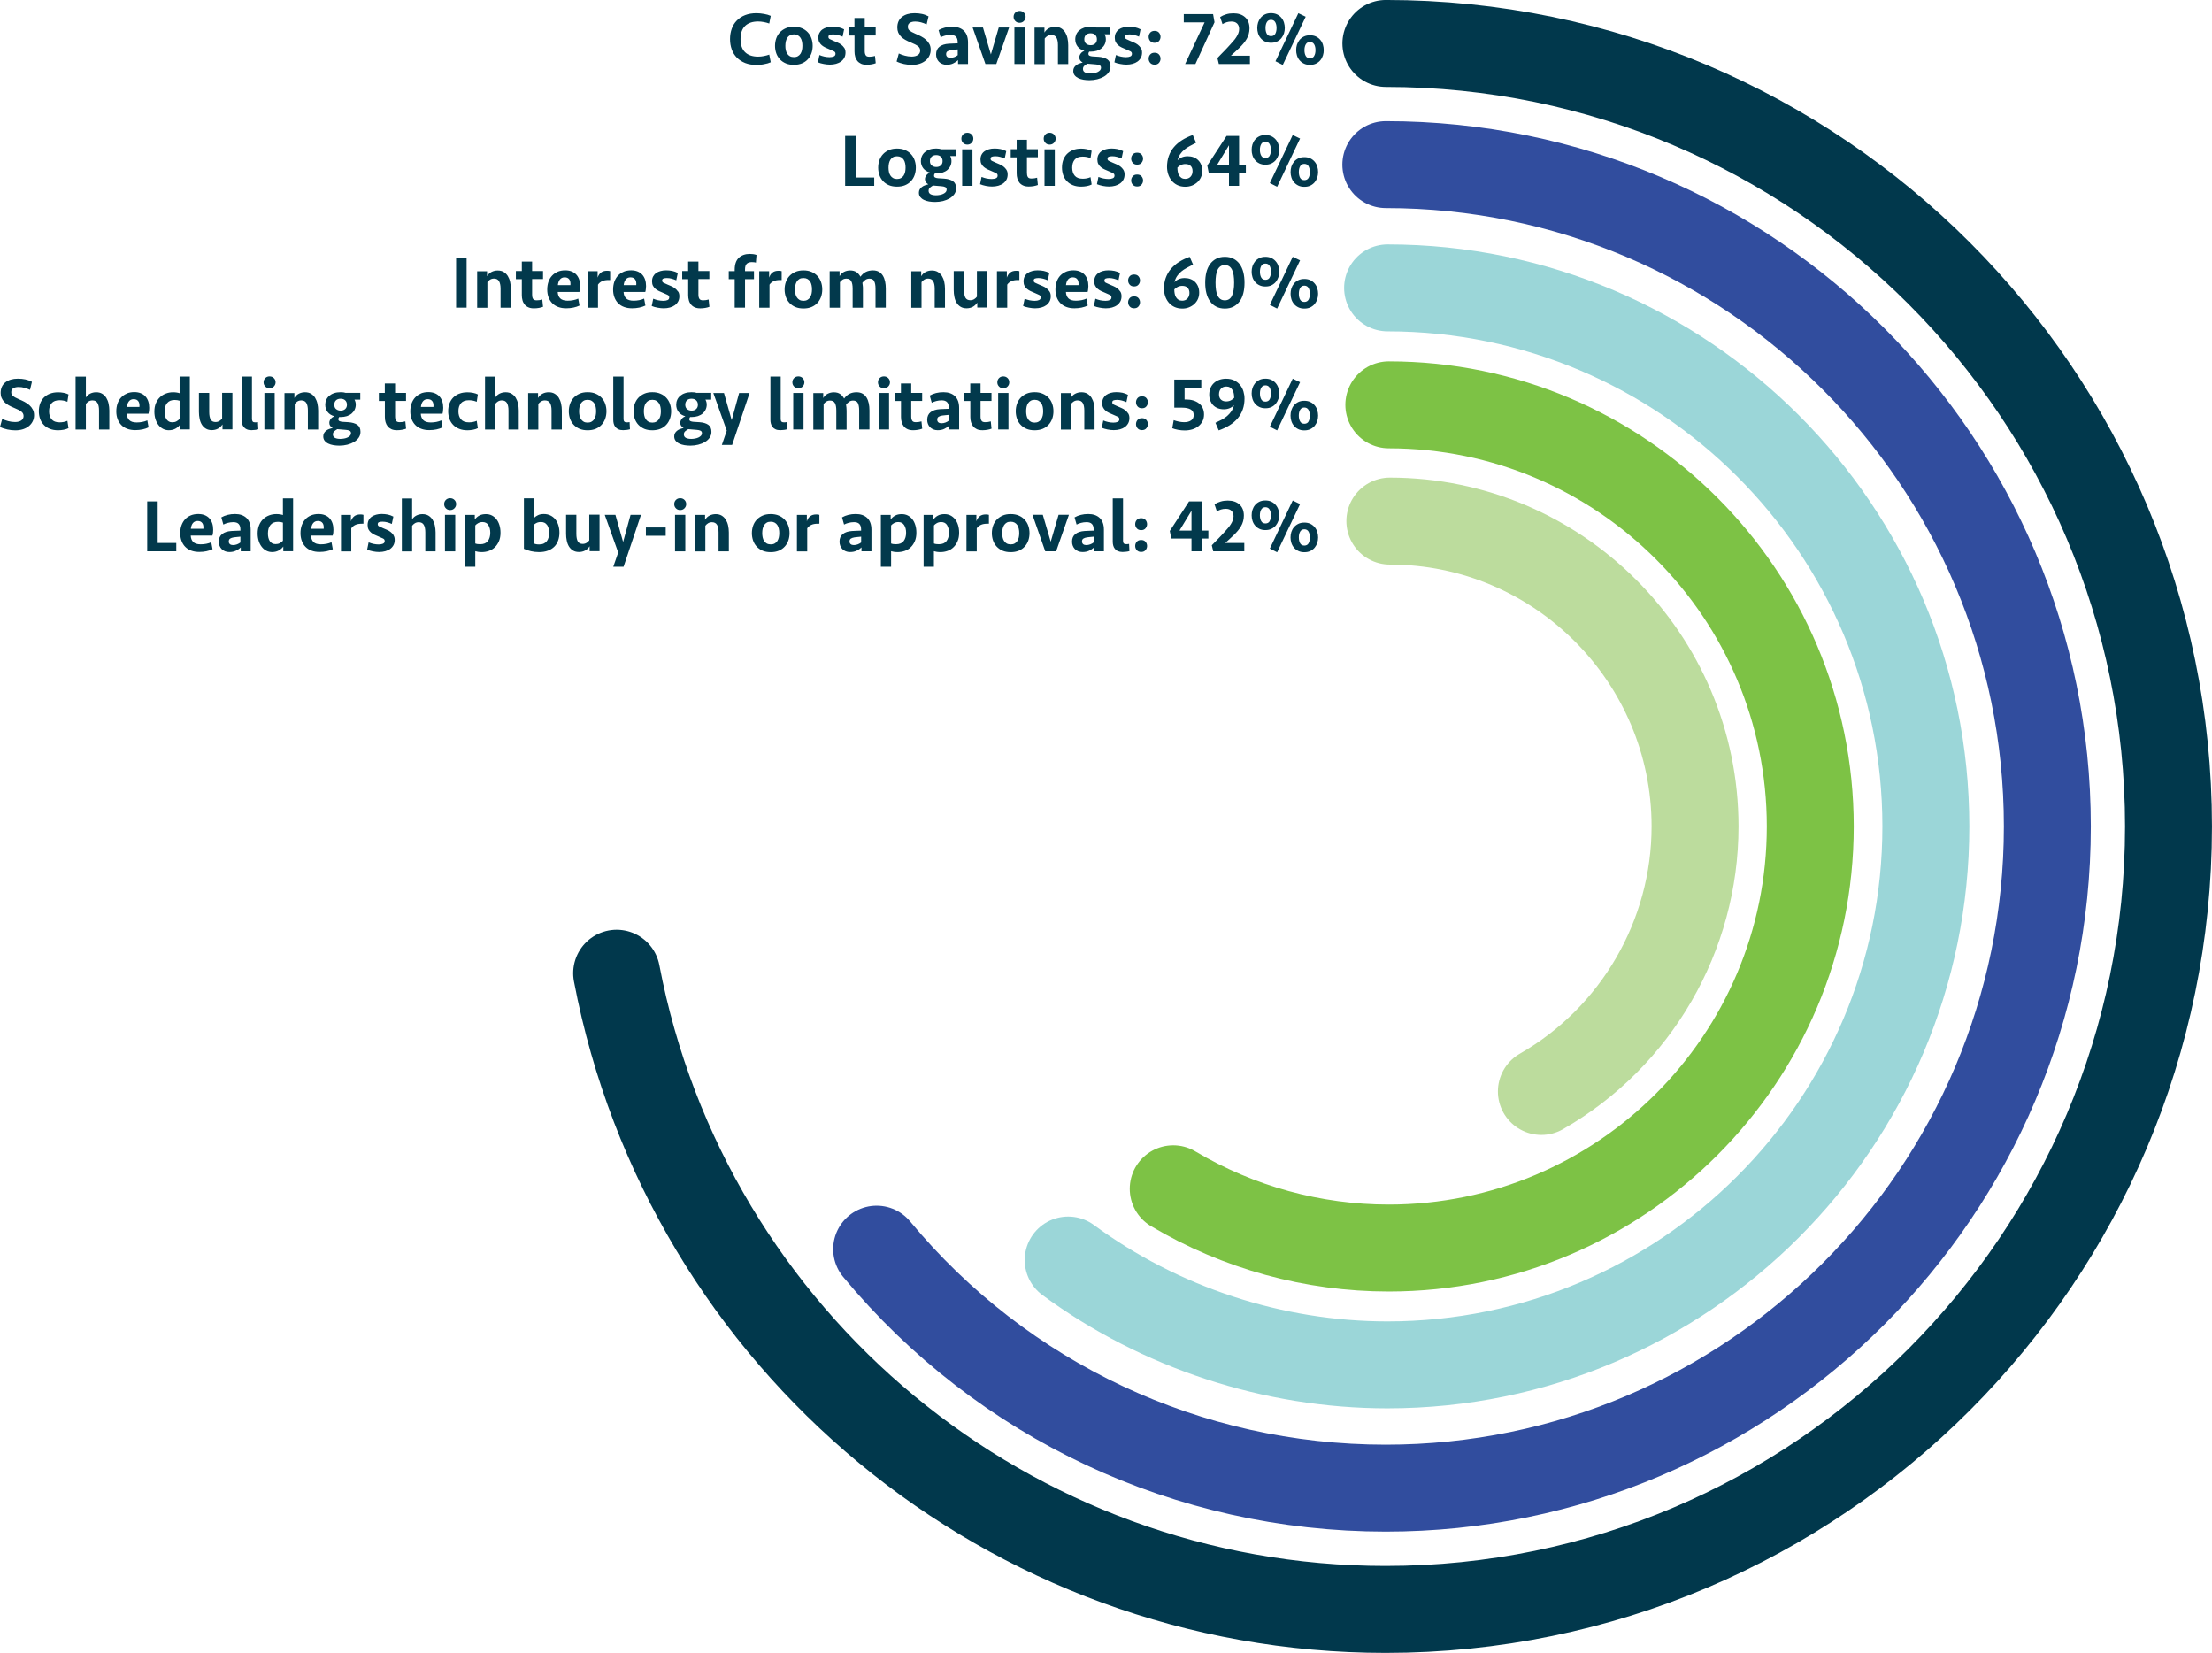 <?xml version="1.0" encoding="UTF-8"?>
<svg id="Layer_2" data-name="Layer 2" xmlns="http://www.w3.org/2000/svg" xmlns:xlink="http://www.w3.org/1999/xlink" viewBox="0 0 412.96 308.54">
  <defs>
    <style>
      .cls-1, .cls-2, .cls-3, .cls-4, .cls-5, .cls-6 {
        fill: none;
      }

      .cls-2 {
        stroke: #bcdc9d;
      }

      .cls-2, .cls-3, .cls-4, .cls-5, .cls-6 {
        stroke-linecap: round;
        stroke-linejoin: round;
        stroke-width: 16.23px;
      }

      .cls-3 {
        stroke: #9bd6d8;
      }

      .cls-4 {
        stroke: #01384c;
      }

      .cls-5 {
        stroke: #7dc245;
      }

      .cls-6 {
        stroke: #314d9e;
      }

      .cls-7 {
        fill: #02394c;
      }

      .cls-8 {
        clip-path: url(#clippath);
      }
    </style>
    <clipPath id="clippath">
      <rect class="cls-1" width="412.96" height="308.54"/>
    </clipPath>
  </defs>
  <g id="Layer_1-2" data-name="Layer 1">
    <g class="cls-8">
      <path class="cls-2" d="M259.47,97.27c31.42,0,56.98,25.58,56.98,57,0,20.39-10.99,39.35-28.69,49.47"/>
      <path class="cls-5" d="M259.28,75.57c43.38.01,78.68,35.32,78.68,78.7s-35.31,78.7-78.7,78.7c-14.15,0-28.06-3.82-40.23-11.06"/>
      <path class="cls-3" d="M259.05,53.74c55.41.02,100.49,45.11,100.49,100.52s-45.1,100.52-100.52,100.52c-21.29,0-42.46-6.95-59.6-19.57"/>
      <path class="cls-6" d="M258.72,30.73c68.1.02,123.5,55.44,123.5,123.53s-55.42,123.53-123.53,123.53c-36.85,0-71.49-16.26-95.03-44.61"/>
      <path class="cls-4" d="M258.73,8.11c80.57.02,146.11,65.59,146.11,146.16s-65.57,146.16-146.16,146.16c-70.05,0-130.43-49.94-143.56-118.76"/>
      <path class="cls-7" d="M245.35,10.44c-.16.29-.43.43-.79.43s-.63-.14-.79-.43c-.16-.28-.24-.65-.24-1.08s.08-.8.25-1.09c.17-.29.43-.43.78-.43s.62.15.78.43c.17.29.25.65.25,1.09s-.08.8-.25,1.08M246.98,8.34c-.1-.33-.26-.63-.48-.89-.21-.26-.48-.47-.8-.63-.32-.16-.7-.24-1.14-.24s-.82.08-1.14.24-.59.37-.81.63c-.21.26-.37.56-.48.89-.1.33-.15.67-.15,1.01s.05.67.15,1c.1.33.26.63.48.89.22.26.48.47.81.63.32.16.7.24,1.14.24s.82-.08,1.14-.24c.32-.16.59-.37.8-.63.22-.26.37-.56.48-.89s.15-.67.15-1-.05-.68-.15-1.01M238.12,11.43l1.36.69,4.28-9-1.37-.66-4.27,8.97ZM238.08,6.31c-.16.29-.43.43-.79.43s-.63-.14-.79-.43-.24-.65-.24-1.09.08-.8.25-1.09c.17-.29.43-.43.78-.43s.62.15.78.43c.17.29.25.65.25,1.09s-.08.8-.24,1.09M239.71,4.21c-.1-.33-.26-.63-.48-.89-.21-.26-.48-.47-.8-.63-.32-.16-.7-.24-1.14-.24s-.82.08-1.14.24c-.32.16-.59.37-.8.63-.21.26-.37.56-.48.89-.1.33-.15.67-.15,1.01s.05.67.15,1c.1.33.26.63.48.89.21.26.48.47.8.63.32.16.7.24,1.14.24s.82-.08,1.14-.24c.32-.16.59-.37.8-.63.21-.26.37-.56.48-.89.1-.33.15-.67.15-1s-.05-.68-.15-1.01M228.25,4.49c.22-.14.47-.25.74-.34.27-.09.58-.13.92-.13.45,0,.8.12,1.05.37.25.25.38.59.38,1.03,0,.26-.05.52-.15.77-.1.25-.22.5-.38.74-.15.24-.33.48-.54.71-.21.23-.41.47-.62.7-.19.21-.37.4-.54.59-.17.19-.35.38-.54.57-.19.19-.39.39-.6.61-.21.22-.44.45-.69.72l.27,1.12h5.8v-1.55h-3.56c.25-.22.51-.46.77-.7.26-.24.54-.5.83-.78.27-.26.52-.53.75-.8s.43-.56.6-.85.3-.6.39-.93c.09-.33.14-.68.14-1.05,0-.89-.27-1.58-.81-2.07s-1.27-.74-2.19-.74c-.5,0-.95.06-1.36.19-.41.12-.78.29-1.12.51l.45,1.34ZM226.47,2.63h-5.47v1.54h3.89l-3.64,7.78h1.92l3.57-7.8-.27-1.53ZM214.73,7.65c.19.22.46.34.82.34s.63-.11.82-.34c.19-.22.29-.48.29-.78s-.1-.56-.29-.78c-.19-.22-.46-.33-.82-.33s-.63.11-.82.33c-.19.22-.29.48-.29.78s.1.56.29.78M214.73,11.73c.19.22.46.34.82.34s.63-.11.82-.34c.19-.22.29-.48.29-.78s-.1-.56-.29-.78c-.19-.22-.46-.33-.82-.33s-.63.11-.82.33c-.19.22-.29.48-.29.78s.1.56.29.78M212.97,8.94c-.16-.24-.35-.44-.57-.61-.22-.17-.46-.3-.72-.41-.26-.11-.48-.2-.68-.29-.27-.12-.5-.23-.7-.32-.2-.09-.29-.23-.29-.42,0-.2.08-.32.24-.38.16-.06.38-.09.65-.09.3,0,.6.04.89.12.29.08.58.18.85.3l.29-1.37c-.34-.18-.68-.3-1.04-.38-.36-.07-.74-.11-1.13-.11s-.72.04-1.04.13c-.32.08-.6.21-.84.38-.24.17-.42.38-.56.64-.13.26-.2.57-.2.92,0,.33.06.6.18.82.12.22.27.41.46.57s.41.3.66.42c.25.12.51.23.78.34.34.14.61.26.81.36s.31.25.31.47c0,.24-.1.41-.31.5-.21.09-.47.14-.79.14s-.65-.04-.97-.11c-.32-.07-.62-.17-.92-.29l-.28,1.36c.31.13.67.24,1.09.31.41.08.8.12,1.15.12.42,0,.81-.05,1.16-.15.36-.1.66-.24.92-.43.26-.19.47-.43.62-.71.15-.28.22-.61.22-.97s-.08-.65-.24-.89M202.75,8.14c-.21-.2-.32-.47-.32-.81s.1-.63.32-.83c.21-.2.5-.29.86-.29s.65.1.86.3c.21.2.31.47.31.82s-.11.6-.32.8c-.21.2-.5.3-.85.3s-.64-.1-.85-.29M204.56,12.02c.3.02.54.07.72.16.18.09.27.24.27.47,0,.18-.06.33-.18.46-.12.13-.27.24-.45.33-.19.09-.4.16-.64.2-.24.05-.48.07-.72.07-.43,0-.77-.07-1.01-.2-.25-.14-.37-.35-.37-.64,0-.25.09-.45.27-.6.18-.15.37-.28.55-.38l1.55.13ZM204.64,5.13c-.16-.05-.32-.08-.5-.11-.17-.02-.35-.03-.54-.03-.46,0-.86.06-1.22.18-.35.12-.65.29-.9.5-.24.21-.43.46-.55.74s-.19.6-.19.93c0,.51.15.96.44,1.34.29.38.72.65,1.27.8-.11.05-.22.11-.34.18-.11.07-.21.16-.3.27-.09.1-.16.22-.22.35-.06.13-.09.27-.09.43,0,.22.06.41.17.57.11.15.27.28.46.38-.22.06-.44.12-.65.2-.21.08-.4.18-.56.31-.16.13-.3.27-.4.45-.1.17-.15.38-.15.61,0,.32.08.59.25.81s.4.4.68.54c.29.14.61.24.97.3.36.06.74.09,1.13.09.5,0,.99-.06,1.46-.18.47-.12.89-.29,1.25-.5s.66-.49.88-.8c.22-.32.33-.68.33-1.09,0-.61-.2-1.04-.6-1.32-.4-.27-.94-.43-1.64-.48l-1.12-.07c-.22-.02-.41-.06-.55-.13-.14-.07-.21-.18-.21-.34,0-.09.01-.17.04-.23s.07-.13.11-.2c.06,0,.1.01.15.01h.09c.45,0,.85-.06,1.2-.17.35-.12.65-.28.9-.49.24-.21.43-.45.56-.73.13-.28.2-.58.2-.91,0-.36-.08-.67-.24-.94h1.08v-1.27h-2.66ZM195.04,11.95v-4.77c.13-.18.3-.33.5-.46.21-.13.45-.2.73-.2.44,0,.75.16.95.48.19.32.29.78.29,1.4v3.56h1.92v-3.54c0-.45-.05-.88-.14-1.3-.09-.41-.24-.78-.43-1.09-.2-.31-.45-.56-.76-.75-.31-.19-.69-.28-1.13-.28-.41,0-.79.09-1.13.26-.35.17-.63.44-.85.81v-.92h-1.85v6.82h1.92ZM189.54,3.92c.21.22.47.33.8.33s.6-.11.81-.33.32-.48.32-.78-.1-.57-.32-.78-.48-.32-.81-.32-.59.11-.8.32c-.21.21-.31.48-.31.78s.1.56.31.78M191.3,5.13h-1.92v6.82h1.92v-6.82ZM186,11.95l2.39-6.82h-1.93l-1.47,5.03-1.48-5.03h-1.93l2.39,6.82h2.03ZM176.85,10.62c-.14-.11-.22-.28-.22-.5,0-.25.08-.43.25-.54s.39-.18.67-.23c.19-.03.39-.05.62-.07.22-.02.43-.04.63-.06v1.08c-.18.14-.38.26-.62.35-.23.09-.49.14-.76.14-.24,0-.44-.06-.58-.17M178.87,11.95h1.85v-4.02c0-.97-.26-1.7-.78-2.2-.52-.49-1.23-.74-2.14-.74-.49,0-.96.05-1.39.16-.43.11-.82.26-1.18.47l.38,1.34c.24-.13.52-.24.84-.32.32-.08.65-.13,1.01-.13.46,0,.79.11,1.01.34.21.23.32.56.32,1v.24c-.24,0-.51.02-.81.03-.3,0-.59.02-.87.04-.73.05-1.3.23-1.72.56s-.63.8-.63,1.43c0,.28.05.54.14.77.09.23.22.44.39.61s.37.31.62.41c.24.1.51.15.81.15.47,0,.88-.08,1.23-.25.35-.17.66-.37.91-.62v.73ZM173.51,8.23c-.16-.31-.37-.58-.63-.81-.26-.23-.56-.44-.9-.62-.34-.18-.7-.35-1.07-.5-.28-.12-.51-.23-.69-.33-.18-.1-.33-.2-.44-.29s-.19-.2-.23-.32c-.04-.11-.06-.24-.06-.39,0-.33.13-.57.38-.72.25-.15.58-.23.99-.23.37,0,.74.05,1.1.15.36.1.7.23,1.03.38l.36-1.5c-.39-.2-.8-.36-1.22-.45-.42-.09-.88-.14-1.39-.14-.98,0-1.76.23-2.34.69-.58.46-.88,1.12-.88,1.98,0,.35.06.66.17.93.12.27.28.52.5.75.21.22.48.43.8.61.32.18.68.36,1.09.52.58.23,1.01.46,1.29.67s.42.49.42.83c0,.36-.15.64-.44.83-.29.19-.68.29-1.14.29-.44,0-.87-.06-1.28-.17-.42-.11-.79-.25-1.13-.41l-.41,1.5c.42.21.88.36,1.38.47.5.11,1,.16,1.49.16.52,0,1-.07,1.43-.21.43-.14.79-.34,1.1-.59.3-.25.54-.55.71-.9s.25-.72.25-1.13-.08-.76-.24-1.06M158.42,6.63h1.11v2.98c0,.35.04.68.13.98.08.3.22.56.4.78.18.22.42.4.7.53.28.13.63.19,1.04.19.31,0,.62-.03.92-.08s.56-.13.77-.21l-.14-1.36c-.33.1-.67.15-1.04.15s-.58-.09-.69-.28c-.12-.19-.18-.44-.18-.76v-2.93h2.04v-1.5h-2.04v-1.76h-1.92v1.76h-1.11v1.5ZM157.62,8.94c-.16-.24-.35-.44-.57-.61-.22-.17-.47-.3-.72-.41-.26-.11-.48-.2-.68-.29-.27-.12-.5-.23-.7-.32-.2-.09-.29-.23-.29-.42,0-.2.08-.32.25-.38.16-.06.38-.09.65-.09.3,0,.6.04.89.12.29.08.58.18.85.3l.29-1.37c-.34-.18-.68-.3-1.04-.38-.36-.07-.74-.11-1.13-.11s-.72.04-1.04.13c-.32.08-.6.21-.84.38-.24.17-.42.38-.56.64-.14.26-.2.57-.2.92,0,.33.06.6.18.82.12.22.27.41.46.57.19.16.41.3.66.42s.51.23.78.34c.34.14.61.26.81.36.21.1.31.25.31.47,0,.24-.11.41-.32.5-.21.09-.47.14-.79.14s-.65-.04-.97-.11c-.32-.07-.63-.17-.92-.29l-.28,1.36c.31.13.67.24,1.08.31.42.08.8.12,1.15.12.42,0,.81-.05,1.16-.15.35-.1.66-.24.92-.43.26-.19.47-.43.62-.71.15-.28.22-.61.22-.97s-.08-.65-.24-.89M149.72,9.35c-.06.25-.15.48-.27.67-.13.2-.29.35-.5.47-.21.12-.45.17-.74.17s-.55-.06-.75-.17c-.2-.12-.36-.27-.49-.47-.13-.2-.22-.42-.27-.67-.06-.25-.08-.52-.08-.8s.03-.55.08-.81c.06-.26.15-.48.27-.68.13-.2.29-.35.49-.47.2-.12.45-.18.75-.18s.54.06.74.18c.21.12.37.27.5.47.13.2.22.42.27.68.06.26.08.53.08.81s-.03.55-.08.8M151.49,7.16c-.15-.43-.38-.8-.68-1.13-.3-.32-.66-.58-1.1-.76-.43-.19-.94-.28-1.5-.28s-1.07.09-1.51.28c-.43.19-.8.44-1.1.76-.3.32-.53.7-.68,1.13-.15.43-.23.89-.23,1.39s.08.96.23,1.39c.15.43.38.8.68,1.13.3.32.66.57,1.1.76s.93.27,1.51.27,1.07-.09,1.5-.27c.43-.18.8-.43,1.1-.76.3-.32.53-.7.68-1.13.15-.43.23-.89.23-1.39s-.08-.96-.23-1.39M139.11,2.82c-.62.24-1.13.58-1.55,1.01-.42.43-.74.94-.95,1.53-.21.59-.32,1.23-.32,1.93s.11,1.34.32,1.93c.21.59.53,1.1.95,1.53.42.43.94.76,1.55,1.01.62.24,1.32.36,2.13.36.23,0,.47-.01.71-.04.24-.02.48-.05.71-.1.23-.04.45-.09.66-.15.21-.06.4-.13.57-.21l-.28-1.43c-.3.11-.63.2-.99.27s-.72.11-1.08.11c-1.06,0-1.88-.28-2.44-.83-.57-.55-.85-1.37-.85-2.45s.28-1.89.85-2.45c.57-.55,1.38-.83,2.44-.83.35,0,.71.04,1.08.11.36.07.7.16.99.27l.28-1.43c-.17-.08-.36-.15-.57-.21-.21-.06-.43-.11-.66-.15-.23-.04-.46-.07-.71-.1-.24-.02-.48-.04-.71-.04-.8,0-1.51.12-2.13.36"/>
      <path class="cls-7" d="M244.3,33.19c-.16.29-.43.43-.79.43s-.63-.14-.79-.43c-.16-.29-.24-.65-.24-1.08s.08-.8.25-1.09c.17-.29.43-.43.78-.43s.62.14.78.43.25.65.25,1.09-.08.8-.24,1.08M245.93,31.09c-.1-.33-.26-.63-.48-.89-.21-.26-.48-.47-.8-.63-.32-.16-.7-.24-1.14-.24s-.82.08-1.14.24c-.32.16-.59.37-.8.63-.21.26-.37.56-.48.89-.1.33-.15.67-.15,1.02s.05.67.15,1c.1.33.26.63.48.89.21.26.48.47.8.63.32.16.7.24,1.14.24s.82-.08,1.14-.24c.32-.16.59-.37.8-.63.21-.26.37-.56.48-.89.1-.33.15-.66.15-1s-.05-.68-.15-1.02M237.07,34.17l1.36.69,4.28-9-1.37-.66-4.27,8.97ZM237.04,29.06c-.16.29-.43.43-.79.43s-.63-.14-.79-.43c-.16-.29-.25-.65-.25-1.08s.08-.8.25-1.09.43-.43.78-.43.62.14.78.43.25.65.25,1.09-.08.8-.24,1.08M238.67,26.96c-.1-.33-.26-.63-.48-.89-.22-.26-.48-.47-.81-.63s-.7-.24-1.14-.24-.82.08-1.14.24c-.32.16-.59.37-.8.63-.22.26-.37.56-.48.89-.1.33-.15.67-.15,1.02s.05.67.15,1c.1.33.26.63.48.89.21.26.48.47.8.63.32.16.7.24,1.14.24s.82-.08,1.14-.24.59-.37.81-.63c.21-.26.37-.56.48-.89.1-.33.15-.67.15-1s-.05-.68-.15-1.02M229.44,30.83h-2.25l2.25-3.71v3.71ZM232.59,32.31v-1.48h-1.26v-5.46h-2.34l-3.6,5.53.28,1.41h3.77v2.38h1.89v-2.38h1.26ZM222.27,32.98c-.25.27-.58.41-1,.41-.27,0-.5-.06-.69-.18-.19-.12-.34-.28-.46-.48-.12-.2-.2-.42-.24-.67-.05-.25-.07-.51-.07-.78.17-.18.38-.33.62-.46.25-.13.54-.2.88-.2.42,0,.75.12.98.35s.35.55.35.97-.12.77-.37,1.04M222.69,25.2c-.75.26-1.42.58-2.02.96-.6.38-1.1.81-1.52,1.31-.42.49-.73,1.05-.95,1.66-.22.61-.33,1.29-.33,2.02,0,.45.07.89.21,1.34.14.44.35.84.63,1.19.28.35.63.64,1.06.85.43.22.94.33,1.53.33.43,0,.83-.08,1.22-.22.38-.15.72-.36,1.01-.62.29-.27.52-.58.68-.94.16-.36.24-.76.24-1.19s-.07-.8-.2-1.13c-.13-.34-.32-.62-.56-.86-.24-.24-.52-.42-.86-.55s-.71-.19-1.11-.19-.75.07-1.07.2c-.32.14-.6.32-.82.57.11-.45.28-.83.5-1.15.22-.32.48-.6.78-.85.3-.25.64-.47,1.01-.67.37-.2.76-.41,1.18-.62l-.62-1.43ZM211.47,30.39c.19.22.46.34.82.34s.63-.11.82-.34.29-.49.29-.78-.1-.56-.29-.78-.46-.33-.82-.33-.63.11-.82.33-.29.48-.29.78.1.56.29.78M211.47,34.47c.19.22.46.34.82.34s.63-.11.82-.34.29-.49.29-.78-.1-.56-.29-.78-.46-.33-.82-.33-.63.11-.82.33-.29.48-.29.78.1.56.29.78M209.72,31.68c-.16-.24-.35-.44-.57-.61-.22-.17-.46-.3-.72-.41-.26-.11-.48-.2-.68-.29-.27-.12-.5-.23-.7-.32-.2-.09-.29-.23-.29-.42,0-.2.08-.32.24-.38.16-.06.38-.09.65-.09.3,0,.6.04.89.12.29.08.58.18.85.3l.29-1.37c-.34-.18-.68-.3-1.04-.38-.36-.07-.74-.11-1.13-.11s-.72.04-1.04.13c-.32.08-.6.21-.84.38-.24.17-.42.38-.56.64-.13.26-.2.57-.2.92,0,.33.06.6.18.82.12.22.27.41.46.57.19.16.41.3.66.42s.51.23.78.34c.34.14.61.26.81.36.21.1.31.25.31.47,0,.24-.1.41-.32.5-.21.09-.47.14-.79.14s-.65-.04-.97-.1c-.32-.07-.62-.17-.92-.29l-.28,1.36c.31.13.67.24,1.09.32.42.08.8.12,1.15.12.42,0,.81-.05,1.16-.15.36-.1.66-.24.92-.43.26-.19.47-.43.62-.71.15-.28.22-.61.22-.97s-.08-.65-.24-.89M200.31,28.01c-.45.18-.82.43-1.13.74-.3.31-.53.69-.69,1.12-.15.43-.23.9-.23,1.41s.08.97.23,1.41c.15.43.38.81.69,1.13.3.32.68.57,1.13.75.45.18.97.27,1.55.27.34,0,.68-.04,1.04-.1.36-.07.66-.17.9-.3l-.21-1.37c-.44.2-.92.29-1.46.29-.67,0-1.17-.19-1.48-.56-.32-.37-.48-.88-.48-1.51s.16-1.14.48-1.51c.32-.37.81-.55,1.48-.55.53,0,1.02.1,1.46.29l.21-1.37c-.24-.13-.54-.23-.9-.3-.36-.07-.71-.11-1.04-.11-.59,0-1.11.09-1.55.27M195.16,26.66c.2.22.47.33.8.33s.59-.11.8-.33c.21-.22.32-.48.32-.78s-.11-.57-.32-.78c-.21-.21-.48-.32-.8-.32s-.59.11-.8.32c-.21.21-.31.48-.31.78s.1.56.31.78M196.92,27.87h-1.92v6.82h1.92v-6.82ZM188.69,29.37h1.11v2.98c0,.36.04.68.13.98s.22.56.4.78.42.4.7.52c.28.13.63.19,1.04.19.31,0,.62-.03.92-.08.31-.06.56-.13.77-.21l-.14-1.36c-.33.1-.67.15-1.04.15s-.58-.09-.69-.28c-.12-.19-.17-.44-.17-.76v-2.93h2.04v-1.5h-2.04v-1.76h-1.92v1.76h-1.11v1.5ZM187.89,31.68c-.16-.24-.35-.44-.57-.61-.22-.17-.47-.3-.72-.41-.26-.11-.48-.2-.68-.29-.27-.12-.5-.23-.7-.32-.2-.09-.29-.23-.29-.42,0-.2.08-.32.25-.38.16-.06.38-.09.65-.09.3,0,.6.04.89.12.29.08.58.18.85.3l.29-1.37c-.34-.18-.68-.3-1.04-.38-.36-.07-.73-.11-1.13-.11s-.72.04-1.04.13c-.32.08-.6.21-.84.38-.24.17-.43.38-.56.64-.14.26-.2.57-.2.92,0,.33.06.6.18.82.12.22.27.41.46.57.19.16.41.3.66.42s.51.23.78.34c.34.14.61.26.81.36.21.1.31.25.31.47,0,.24-.11.41-.32.5-.21.09-.47.14-.79.14s-.65-.04-.97-.1c-.32-.07-.63-.17-.92-.29l-.28,1.36c.31.13.67.24,1.08.32.42.08.8.12,1.15.12.42,0,.81-.05,1.16-.15.35-.1.66-.24.92-.43.26-.19.47-.43.62-.71.15-.28.22-.61.22-.97s-.08-.65-.24-.89M179.79,26.66c.21.22.47.33.8.33s.6-.11.8-.33c.21-.22.32-.48.32-.78s-.1-.57-.32-.78c-.21-.21-.48-.32-.8-.32s-.59.11-.8.32c-.21.21-.31.48-.31.78s.1.56.31.78M181.55,27.87h-1.92v6.82h1.92v-6.82ZM173.93,30.88c-.22-.2-.32-.47-.32-.81s.1-.63.32-.83c.21-.2.5-.29.86-.29s.65.1.86.3c.21.2.32.47.32.82s-.11.6-.32.8c-.21.2-.5.3-.85.3s-.64-.1-.85-.29M175.74,34.76c.3.02.54.07.72.16.18.09.27.24.27.47,0,.18-.06.33-.17.46-.12.13-.27.24-.46.33-.19.09-.4.16-.64.2-.24.05-.48.07-.72.07-.43,0-.77-.07-1.01-.2-.25-.14-.37-.35-.37-.64,0-.25.09-.45.27-.6.18-.15.37-.27.55-.38l1.55.13ZM175.82,27.87c-.16-.05-.32-.08-.5-.11-.17-.02-.35-.04-.54-.04-.46,0-.86.06-1.22.18-.35.12-.65.29-.9.5-.24.21-.43.46-.55.74-.13.29-.19.6-.19.93,0,.51.15.96.44,1.34.29.38.72.65,1.27.8-.11.05-.22.11-.34.18-.11.08-.21.16-.3.27-.09.1-.16.22-.22.35-.06.13-.09.28-.09.43,0,.22.06.41.17.57s.27.28.46.39c-.22.06-.44.12-.65.2-.21.08-.4.18-.56.31-.16.13-.3.27-.4.45-.1.17-.15.38-.15.61,0,.32.08.59.25.8s.39.4.68.54c.28.14.61.24.97.3.36.06.74.09,1.13.09.5,0,.99-.06,1.46-.17.47-.12.89-.29,1.25-.5s.65-.49.88-.8c.22-.32.33-.68.33-1.09,0-.61-.2-1.05-.59-1.32-.4-.27-.95-.43-1.65-.48l-1.12-.07c-.22-.02-.41-.06-.55-.13s-.21-.18-.21-.34c0-.09.01-.17.04-.23.03-.06.07-.13.11-.2.06,0,.1.01.15.01h.09c.45,0,.85-.06,1.2-.17.35-.12.65-.28.9-.49.24-.21.43-.46.56-.74.13-.28.2-.58.2-.91,0-.35-.08-.67-.24-.94h1.08v-1.27h-2.66ZM168.98,32.09c-.06.25-.15.48-.27.67-.13.2-.29.35-.5.47-.2.12-.45.18-.74.18s-.55-.06-.75-.18c-.2-.12-.36-.27-.49-.47-.13-.2-.22-.42-.27-.67s-.08-.52-.08-.8.03-.55.08-.8c.06-.26.15-.48.27-.68.13-.2.29-.35.49-.47.2-.12.45-.17.75-.17s.54.06.74.17c.21.12.37.27.5.47.13.2.22.42.27.68.06.26.08.52.08.8s-.03.55-.08.8M170.75,29.9c-.15-.43-.38-.81-.68-1.13-.3-.32-.66-.58-1.1-.76-.43-.19-.94-.28-1.5-.28s-1.07.09-1.51.28c-.43.19-.8.44-1.1.76s-.52.7-.68,1.13c-.15.43-.23.89-.23,1.39s.08.96.23,1.39c.15.43.38.8.68,1.13s.66.57,1.1.76c.43.18.94.27,1.51.27s1.07-.09,1.5-.27c.43-.18.8-.43,1.1-.76.3-.32.53-.7.68-1.13.15-.43.23-.89.23-1.39s-.08-.96-.23-1.39M157.78,25.37v9.32h5.43v-1.55h-3.47v-7.77h-1.96Z"/>
      <path class="cls-7" d="M244.3,55.93c-.16.28-.43.43-.79.43s-.63-.14-.79-.43c-.16-.28-.24-.65-.24-1.09s.08-.8.25-1.09c.17-.29.43-.43.78-.43s.62.15.78.43c.17.29.25.65.25,1.09s-.08.8-.24,1.09M245.93,53.83c-.1-.33-.26-.63-.48-.89-.21-.26-.48-.47-.8-.63-.32-.16-.7-.24-1.14-.24s-.82.08-1.14.24c-.32.16-.59.37-.8.63-.21.26-.37.56-.48.89-.1.33-.15.67-.15,1.01s.05.67.15,1c.1.33.26.63.48.89.21.26.48.47.8.63.32.16.7.24,1.14.24s.82-.08,1.14-.24c.32-.16.59-.37.8-.63.21-.26.37-.56.48-.89.1-.33.15-.66.15-1s-.05-.68-.15-1.01M237.07,56.91l1.36.69,4.28-9-1.37-.66-4.27,8.97ZM237.04,51.8c-.16.29-.43.43-.79.43s-.63-.14-.79-.43c-.16-.28-.24-.65-.24-1.08s.08-.8.25-1.09c.17-.29.43-.43.78-.43s.62.14.78.43c.17.29.25.65.25,1.09s-.08.8-.25,1.08M238.67,49.7c-.1-.33-.26-.63-.48-.89-.21-.26-.48-.47-.8-.63-.32-.16-.7-.24-1.14-.24s-.82.08-1.14.24c-.32.16-.59.37-.81.63-.21.26-.37.56-.48.89-.1.33-.15.67-.15,1.02s.05.67.15,1c.1.33.26.63.48.89.21.26.48.47.81.63.32.16.7.24,1.14.24s.82-.08,1.14-.24c.32-.16.59-.37.8-.63.21-.26.37-.56.48-.89.1-.33.15-.66.15-1s-.05-.68-.15-1.02M230.01,55.18c-.27.58-.71.88-1.34.88-.32,0-.59-.07-.81-.22-.22-.15-.4-.37-.54-.65-.14-.28-.24-.63-.3-1.04-.06-.41-.09-.86-.09-1.38s.03-.97.09-1.38c.06-.41.16-.75.3-1.04.14-.28.32-.5.54-.65.22-.15.49-.22.81-.22s.58.08.8.22c.22.15.4.37.54.65.14.29.24.63.3,1.04.06.41.09.87.09,1.38,0,1.03-.13,1.83-.4,2.42M232.12,50.82c-.15-.59-.38-1.1-.69-1.53-.31-.42-.69-.76-1.15-.99-.46-.24-.99-.36-1.61-.36s-1.15.12-1.61.36c-.46.24-.84.57-1.15.99-.31.43-.54.93-.69,1.53-.15.59-.22,1.24-.22,1.95s.07,1.36.22,1.95c.15.59.38,1.1.69,1.53.31.43.69.76,1.15.99.46.24.99.36,1.61.36s1.15-.12,1.61-.36c.46-.24.84-.57,1.15-.99.31-.42.54-.93.69-1.53.15-.59.22-1.24.22-1.95s-.07-1.36-.22-1.95M221.69,55.72c-.25.28-.58.41-1,.41-.27,0-.5-.06-.69-.18-.19-.12-.34-.28-.46-.48s-.2-.42-.24-.67c-.05-.25-.07-.51-.07-.78.17-.18.38-.33.62-.46.25-.13.54-.2.88-.2.42,0,.75.12.98.35.23.23.35.56.35.97s-.12.77-.37,1.04M222.12,47.94c-.75.26-1.42.58-2.02.96-.6.38-1.1.82-1.52,1.31-.41.49-.73,1.05-.95,1.66-.22.61-.33,1.29-.33,2.02,0,.45.07.89.21,1.34.14.44.35.84.63,1.19.28.35.63.64,1.06.85s.94.33,1.53.33c.43,0,.84-.07,1.22-.22.38-.15.72-.36,1.01-.62.29-.27.52-.58.68-.94s.24-.76.24-1.19-.07-.8-.2-1.13c-.14-.34-.32-.62-.56-.86-.24-.24-.52-.42-.86-.55s-.71-.19-1.11-.19-.75.07-1.07.2c-.32.14-.6.32-.82.57.11-.45.28-.83.5-1.15.22-.32.48-.6.78-.85.3-.25.64-.47,1.01-.67.37-.2.76-.41,1.18-.62l-.62-1.43ZM210.9,53.13c.19.22.46.34.82.34s.63-.11.82-.34c.19-.22.29-.49.29-.78s-.1-.56-.29-.78c-.19-.22-.46-.33-.82-.33s-.63.11-.82.33c-.19.22-.29.48-.29.78s.1.56.29.78M210.9,57.21c.19.22.46.34.82.34s.63-.11.82-.34c.19-.22.29-.49.29-.78s-.1-.56-.29-.78c-.19-.22-.46-.33-.82-.33s-.63.11-.82.33c-.19.22-.29.48-.29.78s.1.56.29.78M209.14,54.42c-.16-.24-.35-.44-.57-.61-.22-.17-.46-.3-.72-.41-.26-.11-.48-.2-.68-.29-.27-.12-.5-.23-.7-.32s-.29-.23-.29-.42.08-.32.24-.38c.16-.06.38-.09.65-.09.3,0,.6.04.89.12.29.08.58.18.85.3l.29-1.37c-.34-.18-.68-.3-1.04-.38-.36-.07-.74-.11-1.13-.11s-.72.04-1.04.13c-.32.08-.6.21-.84.38-.24.17-.43.38-.56.64-.14.26-.2.57-.2.92,0,.33.06.6.18.82.12.22.27.41.46.57.19.16.41.3.67.42.25.12.51.23.78.34.34.14.61.26.81.36.21.1.31.26.31.47,0,.24-.1.41-.32.5-.21.09-.47.14-.79.14s-.65-.04-.97-.1c-.32-.07-.62-.17-.92-.29l-.28,1.36c.31.13.67.24,1.09.31.41.08.8.12,1.15.12.42,0,.81-.05,1.16-.15.35-.1.66-.24.92-.43s.47-.43.62-.71.22-.61.22-.97-.08-.65-.24-.89M201.15,52.16c.18.27.24.62.2,1.06h-2.34c.04-.42.16-.77.37-1.04.21-.27.51-.41.9-.41s.69.13.87.4M198.99,50.73c-.41.17-.77.42-1.06.73-.29.31-.51.69-.66,1.13-.15.44-.23.93-.23,1.46s.08,1,.24,1.43c.16.43.39.8.69,1.11.3.31.68.55,1.11.71.44.17.94.25,1.51.25.46,0,.9-.04,1.33-.13.43-.09.81-.22,1.15-.38l-.24-1.3c-.27.13-.58.22-.92.29-.35.07-.7.1-1.06.1-.63,0-1.1-.15-1.39-.44-.29-.3-.44-.69-.46-1.19h4.05c.05-.16.08-.33.1-.53.02-.19.04-.38.04-.57,0-.45-.06-.85-.18-1.21-.12-.36-.3-.67-.53-.92-.23-.26-.52-.45-.88-.6-.35-.14-.75-.21-1.2-.21-.52,0-.99.09-1.41.26M195.94,54.42c-.16-.24-.35-.44-.57-.61-.22-.17-.46-.3-.72-.41-.26-.11-.48-.2-.68-.29-.27-.12-.5-.23-.7-.32s-.29-.23-.29-.42.08-.32.24-.38c.16-.06.38-.09.65-.09.3,0,.6.04.89.12.29.08.58.18.85.3l.29-1.37c-.34-.18-.68-.3-1.04-.38-.36-.07-.74-.11-1.13-.11s-.72.04-1.04.13c-.32.08-.6.21-.84.38-.24.17-.42.38-.56.64-.13.26-.2.57-.2.92,0,.33.06.6.18.82.12.22.27.41.46.57.19.16.41.3.66.42.25.12.51.23.78.34.34.14.61.26.81.36.21.1.31.26.31.47,0,.24-.1.41-.32.5-.21.09-.47.14-.79.14s-.65-.04-.97-.1c-.32-.07-.62-.17-.92-.29l-.28,1.36c.31.13.67.24,1.09.31.42.08.8.12,1.15.12.42,0,.81-.05,1.16-.15.36-.1.66-.24.92-.43.26-.19.47-.43.62-.71.15-.28.22-.61.22-.97s-.08-.65-.24-.89M190.3,50.61c-.17-.05-.36-.07-.57-.07-.48,0-.86.11-1.14.34-.28.22-.49.54-.62.94v-1.2h-1.85v6.82h1.92v-4.31c.19-.28.44-.49.76-.64.32-.15.71-.22,1.19-.22h.32v-1.64ZM182.38,50.61v4.77c-.13.18-.3.33-.5.46-.21.13-.45.2-.73.2-.44,0-.74-.16-.92-.48-.17-.32-.26-.78-.26-1.4v-3.56h-1.92v3.54c0,.45.04.88.13,1.29.08.42.22.78.41,1.09.19.31.44.56.75.75.31.19.68.28,1.12.28.41,0,.78-.09,1.12-.26.34-.17.62-.44.87-.8v.92h1.85v-6.82h-1.92ZM172.04,57.43v-4.77c.13-.18.3-.33.5-.46.21-.13.45-.2.73-.2.44,0,.75.16.94.48.19.32.29.78.29,1.4v3.56h1.92v-3.54c0-.45-.05-.88-.14-1.29-.09-.42-.24-.78-.43-1.09-.2-.31-.45-.56-.76-.75-.31-.19-.69-.28-1.13-.28-.41,0-.79.09-1.13.26-.35.17-.63.44-.85.8v-.92h-1.85v6.82h1.92ZM163.18,52.46c.18.31.27.78.27,1.41v3.56h1.92v-3.54c0-.49-.04-.93-.13-1.35-.09-.42-.23-.78-.42-1.09-.19-.31-.44-.55-.74-.72-.3-.17-.68-.26-1.11-.26-.48,0-.91.09-1.29.27-.38.18-.73.48-1.04.91-.19-.35-.43-.64-.74-.85-.31-.21-.7-.32-1.18-.32-.41,0-.79.09-1.13.26-.35.17-.63.44-.85.8v-.92h-1.85v6.82h1.92v-4.77c.13-.18.29-.33.48-.46.19-.13.43-.2.72-.2.42,0,.72.15.9.46.18.31.27.78.27,1.41v3.56h1.92v-3.54c0-.19,0-.38-.03-.57-.02-.19-.04-.37-.07-.54.13-.19.31-.36.53-.53.22-.17.48-.25.78-.25.42,0,.72.15.9.46M151.51,54.83c-.06.25-.15.48-.27.67-.13.2-.29.35-.5.47-.21.12-.45.18-.74.18s-.55-.06-.75-.18c-.2-.12-.36-.27-.49-.47-.13-.2-.22-.42-.27-.67-.06-.25-.08-.52-.08-.8s.03-.55.08-.81c.06-.26.15-.48.27-.68.13-.2.29-.35.49-.47.2-.12.45-.17.75-.17s.54.06.74.17c.21.12.37.27.5.47.13.2.22.42.27.68.06.26.08.53.08.81s-.03.55-.08.8M153.28,52.64c-.15-.43-.38-.81-.68-1.13-.3-.32-.67-.58-1.1-.76-.43-.19-.94-.28-1.5-.28s-1.07.09-1.51.28c-.43.19-.8.44-1.1.76-.3.32-.52.7-.68,1.13-.15.43-.23.89-.23,1.39s.08.96.23,1.39c.15.43.38.8.68,1.13.3.32.66.57,1.1.76.43.18.93.27,1.51.27s1.07-.09,1.5-.27c.43-.18.8-.43,1.1-.76.3-.32.52-.7.68-1.13.15-.43.23-.89.23-1.39s-.08-.96-.23-1.39M145.92,50.61c-.17-.05-.36-.07-.57-.07-.48,0-.86.11-1.14.34-.29.22-.49.54-.62.94v-1.2h-1.85v6.82h1.92v-4.31c.19-.28.44-.49.76-.64.32-.15.71-.22,1.19-.22h.32v-1.64ZM139.09,57.43v-5.32h1.67v-1.5h-1.67v-.32c0-.48.1-.83.31-1.04.21-.21.52-.32.95-.32.13,0,.26,0,.4.02.14.01.26.04.37.08l.11-1.44c-.2-.07-.4-.12-.61-.15-.21-.02-.42-.04-.64-.04-.85,0-1.53.24-2.05.72-.51.48-.77,1.23-.77,2.25v.24h-1.11v1.5h1.11v5.32h1.92ZM127.37,52.11h1.11v2.98c0,.35.04.68.13.98.08.3.22.56.4.78.18.22.41.4.7.52.28.13.63.19,1.04.19.31,0,.62-.03.92-.08s.57-.13.77-.21l-.14-1.36c-.33.1-.67.15-1.04.15-.34,0-.58-.09-.69-.28-.12-.19-.18-.44-.18-.76v-2.93h2.04v-1.5h-2.04v-1.76h-1.92v1.76h-1.11v1.5ZM126.57,54.42c-.16-.24-.35-.44-.57-.61-.22-.17-.46-.3-.72-.41-.26-.11-.48-.2-.68-.29-.27-.12-.5-.23-.7-.32s-.29-.23-.29-.42.08-.32.25-.38c.16-.06.38-.09.65-.09.3,0,.6.04.89.12.29.08.58.18.85.3l.29-1.37c-.34-.18-.68-.3-1.04-.38-.36-.07-.74-.11-1.13-.11s-.72.04-1.04.13c-.32.08-.6.21-.84.38s-.42.38-.56.64c-.14.26-.2.57-.2.92,0,.33.06.6.18.82.12.22.27.41.46.57.19.16.41.3.67.42.25.12.51.23.78.34.34.14.61.26.81.36.21.1.31.26.31.47,0,.24-.1.41-.31.5-.21.09-.47.14-.79.14s-.65-.04-.97-.1c-.32-.07-.62-.17-.92-.29l-.28,1.36c.31.13.67.24,1.08.31.42.08.8.12,1.16.12.42,0,.81-.05,1.16-.15.36-.1.66-.24.92-.43s.47-.43.62-.71.22-.61.22-.97-.08-.65-.24-.89M118.58,52.16c.18.27.24.62.2,1.06h-2.34c.04-.42.16-.77.37-1.04.21-.27.51-.41.9-.41s.69.13.87.4M116.42,50.73c-.42.17-.77.42-1.06.73-.29.31-.51.69-.67,1.13-.15.44-.23.93-.23,1.46s.08,1,.24,1.43c.16.43.39.8.69,1.11.3.31.67.55,1.11.71.44.17.94.25,1.51.25.46,0,.9-.04,1.33-.13.43-.09.81-.22,1.15-.38l-.24-1.3c-.27.13-.58.22-.92.29-.35.07-.7.1-1.06.1-.63,0-1.1-.15-1.39-.44-.29-.3-.44-.69-.46-1.19h4.05c.05-.16.08-.33.1-.53.02-.19.04-.38.04-.57,0-.45-.06-.85-.18-1.21-.12-.36-.3-.67-.53-.92-.23-.26-.52-.45-.88-.6-.35-.14-.75-.21-1.2-.21-.52,0-.99.09-1.41.26M113.9,50.61c-.17-.05-.36-.07-.57-.07-.48,0-.86.11-1.14.34-.28.22-.49.54-.62.94v-1.2h-1.85v6.82h1.92v-4.31c.19-.28.44-.49.76-.64.32-.15.71-.22,1.19-.22h.32v-1.64ZM106.29,52.16c.18.27.24.62.2,1.06h-2.34c.04-.42.16-.77.37-1.04.21-.27.51-.41.9-.41s.69.13.87.4M104.12,50.73c-.42.17-.77.42-1.06.73-.29.31-.51.69-.67,1.13-.15.44-.23.93-.23,1.46s.08,1,.24,1.43c.16.43.39.8.69,1.11.3.31.68.55,1.11.71.44.17.94.25,1.51.25.46,0,.9-.04,1.33-.13.43-.09.81-.22,1.15-.38l-.24-1.3c-.27.13-.58.22-.92.29-.35.07-.7.1-1.06.1-.63,0-1.1-.15-1.39-.44-.29-.3-.44-.69-.46-1.19h4.05c.05-.16.08-.33.1-.53.02-.19.04-.38.04-.57,0-.45-.06-.85-.18-1.21-.12-.36-.3-.67-.53-.92-.23-.26-.52-.45-.88-.6-.35-.14-.75-.21-1.2-.21-.52,0-.99.09-1.41.26M96.31,52.11h1.11v2.98c0,.35.04.68.13.98.08.3.22.56.4.78.18.22.42.4.7.52.28.13.63.19,1.04.19.31,0,.62-.03.92-.08.31-.06.56-.13.77-.21l-.14-1.36c-.33.1-.67.15-1.04.15s-.58-.09-.69-.28c-.12-.19-.17-.44-.17-.76v-2.93h2.04v-1.5h-2.04v-1.76h-1.92v1.76h-1.11v1.5ZM90.99,57.43v-4.77c.13-.18.3-.33.5-.46.21-.13.45-.2.73-.2.44,0,.75.16.94.48.19.32.29.78.29,1.4v3.56h1.92v-3.54c0-.45-.05-.88-.14-1.29-.09-.42-.24-.78-.43-1.09-.2-.31-.45-.56-.76-.75-.31-.19-.69-.28-1.13-.28-.41,0-.79.09-1.13.26-.35.17-.63.44-.85.8v-.92h-1.85v6.82h1.92ZM87.11,48.11h-1.96v9.32h1.96v-9.32Z"/>
      <path class="cls-7" d="M244.3,78.67c-.16.29-.43.43-.79.43s-.63-.14-.79-.43c-.16-.28-.25-.65-.25-1.08s.08-.8.25-1.09c.17-.29.43-.43.78-.43s.62.15.78.43c.17.29.25.65.25,1.09s-.08.8-.24,1.08M245.93,76.57c-.1-.33-.26-.63-.48-.89-.21-.26-.48-.47-.81-.63-.32-.16-.7-.24-1.14-.24s-.82.08-1.14.24c-.32.16-.59.37-.8.63-.22.26-.37.56-.48.89-.1.33-.15.67-.15,1.01s.05.67.15,1c.1.33.26.63.48.89.21.26.48.47.8.63.32.16.7.24,1.14.24s.82-.08,1.14-.24c.32-.16.59-.37.81-.63.21-.26.37-.56.48-.89.1-.33.15-.66.15-1s-.05-.68-.15-1.01M237.07,79.65l1.36.69,4.28-9-1.37-.66-4.27,8.97ZM237.04,74.54c-.16.28-.43.43-.79.43s-.63-.14-.79-.43c-.16-.29-.24-.65-.24-1.09s.08-.8.25-1.09.43-.43.78-.43.62.15.78.43.25.65.25,1.09-.08.8-.24,1.09M238.67,72.44c-.1-.33-.26-.63-.48-.89-.21-.26-.48-.47-.8-.63-.32-.16-.7-.24-1.14-.24s-.82.08-1.14.24c-.32.16-.59.37-.81.63-.21.26-.37.56-.48.89-.1.33-.15.67-.15,1.01s.05.67.15,1c.1.33.26.63.48.89.21.26.48.47.81.63.32.16.7.24,1.14.24s.82-.08,1.14-.24c.32-.16.59-.37.8-.63.21-.26.37-.56.48-.89.1-.33.15-.67.15-1s-.05-.68-.15-1.01M227.95,72.54c.25-.26.58-.39,1-.39.27,0,.5.06.69.18.19.12.34.28.46.48.12.2.2.42.24.68.05.26.07.52.07.78-.17.18-.38.33-.62.46s-.54.2-.88.2c-.4,0-.72-.11-.97-.34-.24-.23-.36-.56-.36-.99s.12-.79.37-1.05M227.52,80.34c.75-.26,1.42-.58,2.02-.95s1.1-.81,1.52-1.29c.41-.49.73-1.04.95-1.66.22-.62.33-1.3.33-2.04,0-.45-.07-.89-.2-1.34-.13-.44-.34-.84-.62-1.19-.28-.35-.64-.63-1.07-.85-.43-.22-.95-.33-1.55-.33-.46,0-.88.07-1.27.21-.39.14-.72.34-1,.6-.28.26-.5.58-.65.94-.15.37-.23.78-.23,1.23,0,.42.07.8.2,1.13.14.34.32.62.56.86.24.24.52.42.86.55.34.13.7.19,1.11.19s.75-.07,1.07-.2c.32-.13.6-.32.82-.57-.11.45-.28.84-.5,1.16s-.49.62-.78.87c-.3.25-.63.48-1,.68-.37.2-.76.39-1.18.58l.62,1.43ZM224.53,76.15c-.17-.35-.4-.63-.71-.87-.3-.23-.66-.41-1.06-.53s-.85-.18-1.32-.18h-.29v-2.17h3.12v-1.55h-5.04v5.25h1.51c.63,0,1.15.11,1.53.32.39.21.58.56.58,1.06,0,.44-.16.77-.48.99s-.75.34-1.29.34c-.34,0-.67-.04-1.01-.11-.34-.07-.65-.16-.95-.27l-.27,1.5c.28.12.63.22,1.06.3.43.08.85.12,1.27.12.5,0,.97-.07,1.41-.2.43-.13.81-.33,1.14-.59.33-.26.58-.57.77-.94.19-.37.28-.79.28-1.25s-.08-.86-.25-1.2M212.37,75.87c.19.22.46.34.82.34s.63-.11.82-.34.29-.49.29-.78-.1-.56-.29-.78c-.19-.22-.46-.33-.82-.33s-.63.11-.82.33c-.19.22-.29.48-.29.78s.1.56.29.78M212.37,79.95c.19.22.46.34.82.34s.63-.11.82-.34.29-.49.29-.78-.1-.56-.29-.78c-.19-.22-.46-.33-.82-.33s-.63.11-.82.33c-.19.22-.29.48-.29.78s.1.56.29.78M210.61,77.16c-.16-.24-.35-.44-.57-.61-.22-.17-.46-.3-.72-.41-.26-.11-.48-.2-.68-.29-.27-.12-.5-.23-.7-.32s-.29-.23-.29-.42c0-.2.08-.32.25-.38.16-.06.38-.09.65-.09.3,0,.6.04.89.12.29.08.58.18.85.3l.29-1.37c-.34-.18-.68-.3-1.04-.38-.36-.07-.74-.11-1.13-.11s-.72.04-1.04.13c-.32.08-.6.21-.84.38-.24.17-.42.38-.56.64-.13.26-.2.57-.2.92,0,.33.06.6.18.82.12.22.27.41.46.57.19.16.41.3.66.42s.51.23.78.34c.34.14.61.26.81.36.21.1.31.25.31.47,0,.24-.1.41-.32.5s-.47.14-.79.14-.65-.04-.97-.11c-.32-.07-.62-.17-.92-.29l-.28,1.36c.31.13.67.24,1.08.32.42.08.8.12,1.16.12.42,0,.81-.05,1.16-.15.36-.1.66-.24.92-.43.26-.19.47-.43.62-.71.15-.28.22-.61.22-.97s-.08-.65-.24-.89M199.96,80.17v-4.77c.13-.18.3-.33.5-.46.21-.13.45-.2.73-.2.44,0,.75.16.95.48.19.32.29.78.29,1.4v3.56h1.92v-3.54c0-.45-.05-.88-.14-1.3-.09-.41-.24-.78-.43-1.09s-.45-.56-.76-.75c-.31-.19-.69-.28-1.13-.28-.41,0-.79.09-1.13.26-.35.17-.63.44-.85.81v-.92h-1.85v6.82h1.92ZM194.67,77.57c-.06.25-.15.48-.27.67-.13.2-.29.35-.5.47-.21.12-.45.18-.74.18s-.55-.06-.75-.18c-.2-.12-.36-.27-.49-.47-.13-.2-.22-.42-.27-.67s-.08-.52-.08-.8.03-.55.08-.81.15-.48.27-.68c.13-.2.29-.35.49-.47.2-.12.45-.18.75-.18s.54.06.74.18c.2.12.37.27.5.47.13.2.22.42.27.68s.08.53.08.81-.03.55-.08.8M196.44,75.38c-.15-.43-.38-.81-.68-1.13-.3-.32-.67-.58-1.1-.76-.43-.19-.94-.28-1.51-.28s-1.07.09-1.51.28c-.43.19-.8.44-1.1.76-.3.32-.52.7-.68,1.13-.15.43-.23.89-.23,1.39s.08.96.23,1.39c.15.43.38.81.68,1.13.3.32.67.57,1.1.76.43.18.94.27,1.51.27s1.07-.09,1.51-.27c.43-.18.8-.43,1.1-.76.3-.32.52-.7.68-1.13.15-.43.23-.89.23-1.39s-.08-.96-.23-1.39M186.5,72.14c.21.22.47.33.8.33s.6-.11.81-.33c.21-.22.31-.48.31-.78s-.1-.57-.31-.78c-.21-.21-.48-.32-.81-.32s-.59.11-.8.32c-.2.21-.31.48-.31.78s.1.56.31.78M188.27,73.35h-1.92v6.82h1.92v-6.82ZM180.04,74.85h1.11v2.98c0,.35.04.68.13.98s.22.56.4.78c.18.22.42.4.7.53.29.13.63.19,1.04.19.31,0,.62-.03.92-.08s.57-.13.77-.21l-.14-1.36c-.33.1-.67.15-1.04.15-.35,0-.58-.09-.69-.28-.12-.19-.18-.44-.18-.76v-2.93h2.04v-1.5h-2.04v-1.76h-1.92v1.76h-1.11v1.5ZM175.19,78.84c-.14-.11-.22-.28-.22-.5,0-.25.08-.43.25-.54s.39-.18.67-.23c.19-.03.39-.05.62-.07s.43-.04.63-.06v1.08c-.18.14-.38.26-.62.35s-.49.14-.76.14c-.24,0-.44-.06-.58-.17M177.21,80.17h1.85v-4.02c0-.97-.26-1.7-.78-2.2-.52-.49-1.23-.74-2.14-.74-.49,0-.96.05-1.39.16s-.82.26-1.18.47l.38,1.34c.24-.13.52-.24.84-.32s.65-.13,1.01-.13c.46,0,.79.11,1.01.34.21.23.32.56.32,1v.24c-.24,0-.51.02-.81.03-.3,0-.59.02-.87.04-.73.05-1.3.23-1.72.56s-.63.8-.63,1.43c0,.28.05.54.14.77s.22.44.39.61c.17.17.37.31.62.41.24.1.51.15.81.15.47,0,.88-.08,1.23-.25s.66-.37.91-.62v.73ZM167.1,74.85h1.11v2.98c0,.35.04.68.13.98s.22.56.4.78c.18.22.41.4.7.53.28.13.63.19,1.04.19.31,0,.62-.03.92-.08s.56-.13.77-.21l-.14-1.36c-.33.1-.67.15-1.04.15s-.58-.09-.69-.28c-.12-.19-.18-.44-.18-.76v-2.93h2.04v-1.5h-2.04v-1.76h-1.92v1.76h-1.11v1.5ZM164.22,72.14c.2.22.47.33.8.33s.6-.11.81-.33c.21-.22.32-.48.32-.78s-.11-.57-.32-.78c-.21-.21-.48-.32-.81-.32s-.59.11-.8.32c-.21.21-.31.48-.31.78s.1.56.31.78M165.98,73.35h-1.92v6.82h1.92v-6.82ZM160.13,75.2c.18.31.27.78.27,1.41v3.56h1.92v-3.54c0-.49-.04-.94-.13-1.35-.09-.41-.23-.78-.42-1.08-.19-.31-.44-.55-.74-.72-.3-.17-.68-.26-1.11-.26-.48,0-.91.09-1.29.27-.38.18-.73.48-1.04.91-.19-.35-.43-.64-.74-.85s-.7-.32-1.18-.32c-.41,0-.79.09-1.13.26-.35.17-.63.44-.85.81v-.92h-1.85v6.82h1.92v-4.77c.13-.18.29-.33.48-.46.19-.13.43-.2.72-.2.42,0,.72.15.9.46.18.31.27.78.27,1.41v3.56h1.92v-3.54c0-.19-.01-.38-.03-.57-.02-.19-.04-.37-.07-.54.13-.19.31-.36.53-.53.22-.17.48-.25.78-.25.42,0,.72.15.9.46M148.24,72.14c.2.22.47.33.8.33s.6-.11.81-.33c.21-.22.32-.48.32-.78s-.11-.57-.32-.78c-.21-.21-.48-.32-.81-.32s-.59.11-.8.32c-.21.21-.31.48-.31.78s.1.56.31.78M150.01,73.35h-1.92v6.82h1.92v-6.82ZM145.75,70.29h-1.92v8.09c0,.24.03.48.09.71.06.23.16.43.31.62.14.18.33.33.57.43.23.11.52.16.87.16.22,0,.45-.02.69-.05.23-.03.43-.07.59-.12l-.07-1.34c-.08.02-.17.03-.27.04-.09,0-.18.01-.27.01-.21,0-.37-.05-.46-.16-.09-.11-.13-.27-.13-.48v-7.91ZM136.68,83.06l3.26-9.7h-1.95l-1.39,5.07-1.44-5.07h-1.99l2.51,7.03-.92,2.67h1.92ZM128.25,76.36c-.21-.2-.32-.47-.32-.81s.11-.63.32-.83c.21-.2.5-.29.86-.29s.65.1.86.3c.21.2.32.47.32.82s-.11.6-.32.8c-.22.2-.5.3-.85.3s-.64-.1-.85-.29M130.06,80.24c.3.02.54.07.72.16.18.09.27.24.27.47,0,.18-.06.33-.18.46s-.27.24-.46.33c-.19.09-.4.16-.64.2-.24.05-.48.07-.72.07-.43,0-.77-.07-1.01-.2-.25-.14-.37-.35-.37-.64,0-.25.09-.45.27-.6.18-.15.37-.28.55-.38l1.55.13ZM130.14,73.35c-.16-.05-.32-.08-.5-.11-.17-.02-.35-.03-.54-.03-.46,0-.86.06-1.22.18s-.65.29-.9.5c-.24.21-.43.46-.55.74-.13.29-.19.6-.19.93,0,.51.15.96.44,1.34.29.38.72.65,1.27.8-.11.05-.22.11-.34.18s-.21.16-.3.27c-.09.1-.16.22-.22.35s-.09.27-.09.43c0,.22.06.41.17.57.11.15.27.28.46.38-.22.06-.44.12-.65.2-.21.08-.4.18-.56.31-.16.13-.3.27-.4.45s-.15.38-.15.61c0,.32.08.59.25.81.17.22.39.4.68.54.29.14.61.24.97.3s.74.09,1.13.09c.5,0,.99-.06,1.46-.18.47-.12.89-.29,1.25-.5.36-.22.66-.49.88-.81.22-.32.33-.68.33-1.09,0-.61-.2-1.04-.6-1.32s-.95-.43-1.65-.48l-1.12-.07c-.22-.02-.41-.06-.55-.13-.14-.07-.21-.18-.21-.34,0-.09.01-.17.04-.23.03-.06.07-.13.11-.2.06,0,.11.01.15.01h.09c.45,0,.85-.06,1.2-.17.35-.12.65-.28.9-.49.24-.21.43-.46.56-.74.13-.28.2-.58.2-.91,0-.35-.08-.67-.24-.94h1.08v-1.27h-2.66ZM123.3,77.57c-.06.25-.15.48-.27.67-.13.2-.29.35-.5.47-.21.12-.45.18-.74.18s-.55-.06-.75-.18c-.2-.12-.36-.27-.49-.47-.13-.2-.22-.42-.27-.67s-.08-.52-.08-.8.03-.55.08-.81.15-.48.27-.68c.13-.2.29-.35.49-.47.2-.12.45-.18.75-.18s.54.06.74.18c.21.12.37.27.5.47.13.2.22.42.27.68s.08.53.08.81-.03.55-.08.8M125.07,75.38c-.15-.43-.38-.81-.68-1.13-.3-.32-.66-.58-1.1-.76-.43-.19-.93-.28-1.51-.28s-1.07.09-1.5.28c-.43.19-.8.44-1.1.76-.3.32-.52.7-.68,1.13-.15.43-.23.89-.23,1.39s.08.96.23,1.39c.15.43.38.81.68,1.13.3.32.67.57,1.1.76.43.18.94.27,1.5.27s1.07-.09,1.51-.27c.43-.18.8-.43,1.1-.76.3-.32.52-.7.68-1.13.15-.43.23-.89.23-1.39s-.08-.96-.23-1.39M116.41,70.29h-1.92v8.09c0,.24.03.48.09.71.06.23.16.43.31.62.14.18.33.33.57.43.23.11.52.16.87.16.22,0,.45-.02.69-.05.23-.03.43-.07.59-.12l-.07-1.34c-.08.02-.17.03-.27.04-.09,0-.18.01-.27.01-.21,0-.37-.05-.46-.16-.09-.11-.13-.27-.13-.48v-7.91ZM111.21,77.57c-.06.25-.15.48-.27.67-.13.2-.29.35-.5.47-.21.12-.45.18-.74.18s-.55-.06-.75-.18c-.2-.12-.36-.27-.49-.47-.13-.2-.22-.42-.27-.67s-.08-.52-.08-.8.03-.55.08-.81.15-.48.27-.68c.13-.2.29-.35.49-.47.2-.12.45-.18.75-.18s.54.06.74.18c.21.12.37.27.5.47.13.2.22.42.27.68s.08.53.08.81-.03.55-.08.8M112.99,75.38c-.15-.43-.38-.81-.68-1.13-.3-.32-.66-.58-1.1-.76-.43-.19-.93-.28-1.51-.28s-1.07.09-1.5.28c-.43.19-.8.44-1.1.76-.3.32-.53.7-.68,1.13-.15.43-.23.89-.23,1.39s.08.96.23,1.39c.15.43.38.81.68,1.13.3.32.66.57,1.1.76.43.18.94.27,1.5.27s1.07-.09,1.51-.27c.43-.18.8-.43,1.1-.76.3-.32.52-.7.68-1.13.15-.43.23-.89.23-1.39s-.08-.96-.23-1.39M100.5,80.17v-4.77c.13-.18.3-.33.5-.46.21-.13.45-.2.73-.2.44,0,.75.16.95.48.19.32.29.78.29,1.4v3.56h1.92v-3.54c0-.45-.05-.88-.14-1.3-.09-.41-.24-.78-.43-1.09s-.45-.56-.76-.75c-.31-.19-.69-.28-1.13-.28-.41,0-.79.09-1.13.26-.35.17-.63.44-.85.81v-.92h-1.85v6.82h1.92ZM92.46,80.17v-4.77c.13-.18.3-.33.5-.46.21-.13.45-.2.73-.2.44,0,.75.16.95.48.19.32.29.78.29,1.4v3.56h1.92v-3.54c0-.45-.05-.88-.14-1.3-.09-.41-.24-.78-.43-1.09s-.45-.56-.76-.75c-.31-.19-.69-.28-1.13-.28-.39,0-.75.08-1.09.24-.33.16-.61.4-.83.73v-3.89h-1.92v9.88h1.92ZM85.72,73.49c-.45.18-.82.43-1.13.74-.3.31-.53.69-.69,1.12-.15.43-.23.9-.23,1.41s.08.97.23,1.41c.15.43.38.81.69,1.13.3.32.68.57,1.13.75.45.18.97.27,1.55.27.34,0,.68-.04,1.04-.1.36-.07.66-.17.9-.3l-.21-1.37c-.44.2-.92.29-1.46.29-.67,0-1.17-.19-1.48-.56-.32-.37-.48-.88-.48-1.51s.16-1.14.48-1.51c.32-.37.81-.55,1.48-.55.53,0,1.02.1,1.46.29l.21-1.37c-.24-.13-.54-.23-.9-.3-.36-.07-.71-.1-1.04-.1-.59,0-1.11.09-1.55.27M80.72,74.9c.18.27.24.62.2,1.06h-2.34c.04-.42.16-.77.37-1.04.21-.27.51-.41.9-.41s.69.13.87.4M78.56,73.47c-.42.17-.77.42-1.06.73-.29.31-.51.69-.67,1.13-.15.44-.23.93-.23,1.46s.08,1,.24,1.43c.16.43.39.8.69,1.11.3.31.67.55,1.11.71.44.17.94.25,1.51.25.46,0,.9-.04,1.33-.13.43-.09.81-.22,1.15-.39l-.24-1.3c-.27.13-.58.22-.92.29-.35.07-.7.1-1.06.1-.63,0-1.1-.15-1.39-.44-.29-.3-.44-.69-.46-1.19h4.05c.05-.16.08-.33.1-.53.02-.19.04-.38.04-.57,0-.45-.06-.85-.18-1.21-.12-.36-.3-.67-.53-.92-.23-.26-.52-.46-.88-.6s-.75-.21-1.2-.21c-.52,0-.99.09-1.41.26M70.74,74.85h1.11v2.98c0,.35.04.68.13.98s.22.56.4.78c.18.22.42.4.7.53.28.13.63.19,1.04.19.31,0,.62-.03.92-.08s.57-.13.77-.21l-.14-1.36c-.33.1-.67.15-1.04.15-.35,0-.58-.09-.69-.28s-.18-.44-.18-.76v-2.93h2.04v-1.5h-2.04v-1.76h-1.92v1.76h-1.11v1.5ZM62.73,76.36c-.22-.2-.32-.47-.32-.81s.1-.63.32-.83c.21-.2.5-.29.86-.29s.65.1.86.3c.21.2.32.47.32.82s-.11.6-.32.8c-.22.2-.5.3-.85.3s-.64-.1-.85-.29M64.54,80.24c.3.02.54.07.72.16.18.09.27.24.27.47,0,.18-.06.33-.18.46-.12.13-.27.24-.46.33-.19.09-.4.16-.64.2s-.48.07-.72.07c-.43,0-.77-.07-1.01-.2-.25-.14-.37-.35-.37-.64,0-.25.09-.45.27-.6s.37-.28.55-.38l1.55.13ZM64.62,73.35c-.16-.05-.32-.08-.5-.11-.17-.02-.35-.03-.54-.03-.46,0-.86.06-1.22.18s-.65.29-.9.5c-.24.21-.43.46-.55.74-.13.29-.19.6-.19.93,0,.51.15.96.44,1.34.29.38.72.65,1.27.8-.11.05-.22.11-.34.18s-.21.16-.3.27c-.09.1-.16.22-.22.35s-.09.27-.09.43c0,.22.06.41.17.57.11.15.27.28.46.38-.22.06-.44.12-.65.2-.21.08-.4.18-.56.31-.16.13-.3.27-.4.45s-.15.38-.15.61c0,.32.08.59.25.81s.39.4.68.54.61.24.97.3.74.09,1.13.09c.5,0,.99-.06,1.46-.18.47-.12.89-.29,1.25-.5.36-.22.66-.49.88-.81.22-.32.33-.68.33-1.09,0-.61-.2-1.04-.6-1.32-.4-.27-.95-.43-1.65-.48l-1.12-.07c-.22-.02-.41-.06-.55-.13-.14-.07-.21-.18-.21-.34,0-.09.01-.17.04-.23.03-.06.06-.13.11-.2.06,0,.1.01.15.01h.09c.45,0,.85-.06,1.2-.17.35-.12.65-.28.9-.49.24-.21.43-.46.56-.74.13-.28.2-.58.2-.91,0-.35-.08-.67-.24-.94h1.08v-1.27h-2.66ZM55.02,80.17v-4.77c.13-.18.3-.33.5-.46.21-.13.45-.2.73-.2.44,0,.75.16.94.48.19.32.29.78.29,1.4v3.56h1.92v-3.54c0-.45-.05-.88-.14-1.3-.09-.41-.24-.78-.43-1.09s-.45-.56-.76-.75c-.31-.19-.69-.28-1.13-.28-.41,0-.79.09-1.13.26-.35.17-.63.44-.85.81v-.92h-1.85v6.82h1.92ZM49.52,72.14c.21.22.47.33.8.33s.6-.11.81-.33c.21-.22.32-.48.32-.78s-.1-.57-.32-.78c-.21-.21-.48-.32-.81-.32s-.59.11-.8.32c-.2.21-.31.48-.31.78s.1.56.31.78M51.28,73.35h-1.92v6.82h1.92v-6.82ZM47.03,70.29h-1.92v8.09c0,.24.03.48.09.71.06.23.16.43.31.62.15.18.33.33.57.43.23.11.52.16.87.16.22,0,.45-.02.69-.05.23-.03.43-.07.59-.12l-.07-1.34c-.08.02-.17.03-.27.04-.09,0-.18.01-.27.01-.22,0-.37-.05-.45-.16s-.13-.27-.13-.48v-7.91ZM41.47,73.35v4.77c-.13.18-.3.33-.5.46-.21.13-.45.2-.73.2-.44,0-.74-.16-.92-.48-.17-.32-.26-.78-.26-1.4v-3.56h-1.92v3.54c0,.45.04.88.13,1.29.08.42.22.78.41,1.09.19.31.44.56.75.75.31.19.68.28,1.12.28.41,0,.78-.09,1.12-.26.34-.17.63-.44.87-.8v.92h1.85v-6.82h-1.92ZM31.52,78.67c-.18-.1-.33-.24-.45-.42-.12-.18-.2-.39-.26-.64-.06-.25-.08-.52-.08-.81,0-.67.16-1.2.48-1.57.32-.38.78-.57,1.4-.57.35,0,.66.05.92.14v3.39c-.17.19-.36.34-.58.46-.22.12-.48.18-.78.18-.25,0-.47-.05-.65-.15M35.45,70.29h-1.92v3.11c-.16-.06-.34-.1-.54-.13-.2-.03-.42-.05-.66-.05-.49,0-.94.08-1.36.24-.43.16-.8.39-1.11.69-.32.3-.57.68-.76,1.13-.19.45-.28.97-.28,1.56,0,.5.07.97.2,1.39.14.43.32.79.56,1.1.24.31.52.55.85.72.33.17.69.26,1.08.26.48,0,.89-.1,1.24-.29.35-.19.64-.44.86-.74v.88h1.83v-9.88ZM25.83,74.9c.18.27.24.62.2,1.06h-2.34c.04-.42.16-.77.37-1.04.21-.27.51-.41.9-.41s.69.13.87.4M23.67,73.47c-.42.17-.77.42-1.06.73-.29.31-.51.69-.67,1.13-.15.44-.23.93-.23,1.46s.08,1,.24,1.43c.16.43.39.8.69,1.11.3.31.67.55,1.11.71.44.17.94.25,1.51.25.46,0,.9-.04,1.33-.13.43-.09.81-.22,1.15-.39l-.24-1.3c-.27.13-.58.22-.92.29-.35.07-.7.1-1.06.1-.64,0-1.1-.15-1.39-.44-.29-.3-.44-.69-.46-1.19h4.05c.05-.16.08-.33.11-.53.02-.19.03-.38.03-.57,0-.45-.06-.85-.18-1.21-.12-.36-.3-.67-.53-.92-.23-.26-.52-.46-.88-.6s-.75-.21-1.2-.21c-.52,0-.99.09-1.41.26M16.03,80.17v-4.77c.13-.18.3-.33.5-.46.2-.13.45-.2.73-.2.44,0,.75.16.94.48.19.32.29.78.29,1.4v3.56h1.92v-3.54c0-.45-.05-.88-.14-1.3-.09-.41-.24-.78-.43-1.09-.2-.31-.45-.56-.76-.75-.31-.19-.69-.28-1.13-.28-.39,0-.75.08-1.09.24-.33.16-.61.4-.83.73v-3.89h-1.92v9.88h1.92ZM9.3,73.49c-.45.18-.82.43-1.13.74-.3.31-.53.69-.69,1.12-.15.43-.23.9-.23,1.41s.08.97.23,1.41c.15.43.38.81.69,1.13.3.32.68.57,1.13.75.45.18.97.27,1.55.27.34,0,.68-.04,1.04-.1.36-.07.66-.17.9-.3l-.21-1.37c-.44.2-.92.29-1.46.29-.67,0-1.17-.19-1.48-.56-.32-.37-.48-.88-.48-1.51s.16-1.14.48-1.51c.32-.37.81-.55,1.48-.55.53,0,1.02.1,1.46.29l.21-1.37c-.24-.13-.54-.23-.9-.3-.36-.07-.71-.1-1.04-.1-.59,0-1.11.09-1.55.27M6.12,76.45c-.16-.31-.37-.58-.63-.81-.26-.23-.56-.44-.9-.62-.34-.18-.7-.35-1.07-.5-.28-.12-.51-.23-.69-.33-.18-.1-.33-.2-.44-.29-.11-.1-.19-.2-.23-.32s-.06-.24-.06-.39c0-.33.13-.57.38-.72.25-.15.58-.23.99-.23.37,0,.74.05,1.1.15.36.1.7.23,1.03.38l.36-1.5c-.39-.21-.8-.36-1.22-.45-.42-.09-.88-.14-1.39-.14-.98,0-1.76.23-2.35.69-.58.46-.88,1.12-.88,1.98,0,.35.06.66.18.93.12.27.28.52.5.75.22.22.48.43.8.61.32.18.68.36,1.09.52.58.23,1.01.46,1.29.67s.42.49.42.83c0,.36-.15.64-.44.83-.29.19-.67.29-1.14.29-.44,0-.87-.06-1.28-.17s-.79-.25-1.13-.41l-.41,1.5c.42.21.88.36,1.38.47.5.11,1,.16,1.49.16.52,0,1-.07,1.43-.21.43-.14.8-.34,1.1-.59s.54-.55.71-.9c.17-.35.25-.72.25-1.13s-.08-.76-.24-1.06"/>
      <path class="cls-7" d="M244.3,101.41c-.16.29-.43.43-.79.43s-.63-.14-.79-.43c-.16-.29-.24-.65-.24-1.09s.08-.8.25-1.09.43-.43.78-.43.62.15.78.43.25.65.25,1.09-.08.8-.24,1.09M245.93,99.31c-.1-.33-.26-.63-.48-.89s-.48-.47-.8-.63c-.32-.16-.7-.24-1.14-.24s-.82.08-1.14.24c-.32.16-.59.37-.81.63s-.37.56-.48.89c-.1.33-.15.67-.15,1.01s.05.67.15,1,.26.63.48.89c.21.26.48.47.81.63.32.16.7.24,1.14.24s.82-.08,1.14-.24c.32-.16.59-.37.8-.63.21-.26.37-.56.48-.89.1-.33.15-.66.15-1s-.05-.68-.15-1.01M237.07,102.4l1.36.69,4.28-9-1.37-.66-4.27,8.97ZM237.04,97.28c-.16.29-.43.43-.79.43s-.63-.14-.79-.43c-.16-.28-.25-.65-.25-1.08s.08-.8.25-1.09c.17-.29.43-.43.78-.43s.62.15.78.43c.17.29.25.65.25,1.09s-.08.8-.24,1.08M238.67,95.18c-.1-.33-.26-.63-.48-.89-.22-.26-.48-.47-.81-.63-.32-.16-.7-.24-1.14-.24s-.82.08-1.14.24c-.32.16-.59.37-.8.63-.22.26-.37.56-.48.89-.1.33-.15.67-.15,1.01s.05.67.15,1c.1.33.26.63.48.89.21.26.48.47.8.63.32.16.7.24,1.14.24s.82-.08,1.14-.24c.32-.16.59-.37.81-.63.21-.26.37-.56.48-.89.1-.33.15-.66.15-1s-.05-.68-.15-1.01M227.2,95.45c.22-.14.47-.25.74-.34.27-.09.58-.13.92-.13.45,0,.8.12,1.05.37s.38.59.38,1.03c0,.26-.05.52-.15.77-.1.25-.22.5-.38.74-.15.24-.33.48-.54.72-.21.23-.41.47-.62.7-.19.21-.37.4-.54.59-.17.19-.35.38-.54.57-.19.19-.38.4-.6.61-.21.21-.44.45-.69.71l.27,1.12h5.8v-1.55h-3.56c.25-.22.51-.46.77-.7.26-.24.54-.5.83-.78.27-.26.52-.53.75-.8.23-.28.43-.56.6-.85s.3-.6.39-.93.14-.68.14-1.05c0-.89-.27-1.58-.81-2.07-.54-.5-1.27-.74-2.19-.74-.49,0-.95.06-1.36.19-.41.12-.78.29-1.12.51l.45,1.34ZM222.44,99.05h-2.25l2.25-3.71v3.71ZM225.59,100.53v-1.48h-1.26v-5.46h-2.34l-3.6,5.53.28,1.41h3.77v2.38h1.89v-2.38h1.26ZM212.22,98.62c.19.22.46.34.82.34s.63-.11.82-.34.29-.49.29-.78-.1-.56-.29-.78c-.19-.22-.46-.33-.82-.33s-.63.11-.82.33c-.19.22-.29.48-.29.78s.1.56.29.78M212.22,102.69c.19.22.46.34.82.34s.63-.11.82-.34.29-.49.29-.78-.1-.56-.29-.78-.46-.33-.82-.33-.63.11-.82.33-.29.48-.29.78.1.56.29.78M209.66,93.03h-1.92v8.09c0,.24.03.48.09.71.06.23.16.43.31.62.15.18.33.33.57.43s.52.16.87.16c.22,0,.45-.02.69-.05s.43-.07.59-.12l-.07-1.34c-.08.02-.17.03-.27.04s-.18.01-.27.01c-.22,0-.37-.05-.46-.16-.09-.11-.13-.27-.13-.48v-7.91ZM202.22,101.58c-.14-.11-.22-.28-.22-.5,0-.25.08-.43.25-.54.17-.11.39-.18.67-.23.19-.03.39-.05.62-.07.22-.02.43-.04.63-.06v1.08c-.18.14-.38.26-.62.35-.23.09-.49.14-.76.14-.24,0-.44-.06-.58-.17M204.24,102.91h1.85v-4.02c0-.97-.26-1.7-.78-2.2-.52-.49-1.23-.74-2.13-.74-.49,0-.96.05-1.39.16-.43.11-.82.26-1.18.47l.38,1.34c.24-.13.52-.24.84-.32.32-.08.65-.13,1.01-.13.46,0,.79.11,1.01.34.22.23.32.56.32,1v.24c-.24,0-.51.02-.81.03-.3,0-.59.02-.87.04-.73.05-1.3.23-1.72.56-.42.33-.63.8-.63,1.43,0,.28.05.54.14.77.09.23.22.44.39.61.17.17.37.31.62.41.24.1.51.15.81.15.47,0,.88-.08,1.23-.25.35-.17.66-.37.91-.62v.73ZM197.17,102.91l2.39-6.82h-1.93l-1.47,5.03-1.48-5.03h-1.93l2.39,6.82h2.03ZM190.2,100.31c-.06.25-.15.48-.27.67-.13.2-.29.35-.5.47-.21.12-.45.17-.74.17s-.55-.06-.75-.17c-.2-.12-.36-.27-.49-.47-.13-.2-.22-.42-.27-.67s-.08-.52-.08-.8.03-.55.08-.8c.06-.26.15-.48.27-.68.13-.2.29-.35.49-.47.2-.12.45-.17.75-.17s.54.06.74.17c.21.12.37.27.5.47.13.2.22.42.27.68.06.26.08.52.08.8s-.03.55-.08.8M191.97,98.13c-.15-.43-.38-.8-.68-1.13-.3-.32-.66-.58-1.1-.76-.43-.19-.93-.28-1.51-.28s-1.07.09-1.5.28c-.43.19-.8.44-1.1.76-.3.32-.53.7-.68,1.13-.15.43-.23.89-.23,1.39s.08.96.23,1.39c.15.43.38.81.68,1.13.3.32.66.57,1.1.76.43.18.94.27,1.5.27s1.07-.09,1.51-.27c.43-.18.8-.43,1.1-.76.3-.32.53-.7.68-1.13.15-.43.23-.89.23-1.39s-.08-.96-.23-1.39M184.61,96.1c-.17-.05-.36-.07-.57-.07-.48,0-.86.11-1.14.34-.28.22-.49.54-.62.94v-1.2h-1.85v6.82h1.92v-4.31c.19-.28.44-.49.76-.64.32-.15.71-.22,1.19-.22h.32v-1.64ZM176.8,98.02c.24.38.36.85.36,1.42,0,.63-.15,1.15-.45,1.55-.3.4-.77.6-1.43.6-.18,0-.35-.01-.5-.03-.16-.02-.3-.06-.42-.11v-3.37c.13-.16.31-.3.54-.43.23-.13.5-.2.81-.2.49,0,.86.19,1.1.57M172.43,105.8h1.92v-2.91c.16.05.34.09.53.12.2.03.42.05.67.05.49,0,.94-.08,1.36-.23.43-.15.8-.38,1.11-.69.32-.31.57-.69.76-1.14.19-.45.28-.97.28-1.56,0-.52-.07-1-.2-1.42-.13-.43-.32-.79-.55-1.09-.24-.3-.53-.54-.86-.71s-.71-.25-1.12-.25c-.49,0-.9.09-1.23.27-.34.18-.62.43-.84.74v-.87h-1.83v9.7ZM168.8,98.02c.24.38.36.85.36,1.42,0,.63-.15,1.15-.45,1.55-.3.4-.77.6-1.43.6-.18,0-.35-.01-.5-.03-.16-.02-.3-.06-.42-.11v-3.37c.13-.16.31-.3.54-.43.23-.13.5-.2.8-.2.49,0,.86.19,1.1.57M164.44,105.8h1.92v-2.91c.16.05.34.09.53.12.2.03.42.05.67.05.49,0,.94-.08,1.37-.23.42-.15.8-.38,1.11-.69.32-.31.57-.69.76-1.14.19-.45.28-.97.28-1.56,0-.52-.06-1-.2-1.42-.13-.43-.31-.79-.55-1.09-.24-.3-.52-.54-.86-.71-.34-.17-.71-.25-1.12-.25-.49,0-.9.09-1.23.27-.34.18-.62.43-.84.74v-.87h-1.83v9.7ZM158.82,101.58c-.14-.11-.22-.28-.22-.5,0-.25.08-.43.25-.54.17-.11.39-.18.67-.23.19-.03.39-.05.62-.07.22-.02.43-.04.63-.06v1.08c-.18.14-.38.26-.62.35-.23.09-.49.14-.75.14-.24,0-.44-.06-.58-.17M160.84,102.91h1.85v-4.02c0-.97-.26-1.7-.78-2.2-.52-.49-1.23-.74-2.14-.74-.49,0-.96.05-1.39.16-.43.11-.82.26-1.18.47l.38,1.34c.24-.13.52-.24.84-.32.32-.08.65-.13,1.01-.13.46,0,.79.11,1.01.34.21.23.32.56.32,1v.24c-.24,0-.51.02-.81.03-.3,0-.59.02-.87.04-.73.05-1.3.23-1.72.56-.42.33-.63.8-.63,1.43,0,.28.05.54.14.77.09.23.22.44.39.61.17.17.37.31.62.41.24.1.51.15.81.15.47,0,.88-.08,1.23-.25.36-.17.66-.37.91-.62v.73ZM152.96,96.1c-.17-.05-.36-.07-.57-.07-.48,0-.86.11-1.14.34-.29.22-.49.54-.62.94v-1.2h-1.85v6.82h1.92v-4.31c.19-.28.44-.49.76-.64.32-.15.71-.22,1.19-.22h.32v-1.64ZM145.4,100.31c-.06.25-.15.48-.27.67-.13.2-.29.35-.5.47-.21.12-.45.17-.74.17s-.55-.06-.75-.17c-.2-.12-.36-.27-.49-.47-.13-.2-.22-.42-.27-.67s-.08-.52-.08-.8.03-.55.08-.8c.06-.26.15-.48.27-.68.13-.2.29-.35.49-.47.2-.12.45-.17.75-.17s.54.06.74.17c.21.12.37.27.5.47.13.2.22.42.27.68.06.26.08.52.08.8s-.03.55-.08.8M147.17,98.13c-.15-.43-.38-.8-.68-1.13-.3-.32-.66-.58-1.1-.76-.43-.19-.94-.28-1.51-.28s-1.07.09-1.5.28c-.43.19-.8.44-1.1.76-.3.32-.53.7-.68,1.13-.15.43-.23.89-.23,1.39s.08.96.23,1.39c.15.43.38.81.68,1.13.3.32.66.57,1.1.76.43.18.93.27,1.5.27s1.07-.09,1.51-.27c.43-.18.8-.43,1.1-.76.3-.32.53-.7.68-1.13.15-.43.23-.89.23-1.39s-.08-.96-.23-1.39M131.68,102.91v-4.77c.13-.18.3-.33.5-.46.21-.13.45-.2.73-.2.44,0,.75.16.95.48.19.32.29.78.29,1.4v3.56h1.92v-3.54c0-.45-.05-.88-.14-1.29-.09-.41-.24-.78-.43-1.09-.2-.31-.45-.56-.76-.75-.31-.19-.69-.28-1.13-.28-.41,0-.79.09-1.13.26-.35.17-.63.44-.85.8v-.92h-1.85v6.82h1.92ZM126.18,94.88c.21.22.47.33.8.33s.6-.11.81-.33c.21-.22.32-.48.32-.78s-.11-.57-.32-.78c-.21-.21-.48-.32-.81-.32s-.59.11-.8.32c-.21.22-.31.48-.31.78s.1.56.31.78M127.94,96.1h-1.92v6.82h1.92v-6.82ZM124.28,98.46h-3.7v1.55h3.7v-1.55ZM116.41,105.8l3.26-9.7h-1.95l-1.39,5.07-1.44-5.07h-1.99l2.51,7.03-.92,2.67h1.92ZM110.01,96.1v4.77c-.13.18-.3.33-.5.46s-.45.2-.73.2c-.44,0-.74-.16-.92-.48-.17-.32-.26-.78-.26-1.4v-3.56h-1.92v3.54c0,.45.04.88.13,1.29.08.41.22.78.41,1.09.19.31.44.56.75.75.31.19.68.28,1.12.28.41,0,.78-.09,1.12-.26.34-.17.62-.44.87-.81v.92h1.85v-6.82h-1.92ZM102.15,98.01c.25.38.37.87.37,1.47,0,.31-.04.6-.11.86-.07.26-.18.49-.33.68-.15.19-.34.34-.58.45-.24.11-.53.16-.86.16-.19,0-.36-.01-.52-.04-.16-.03-.29-.07-.41-.13v-3.55c.18-.15.37-.26.57-.35.2-.08.44-.12.7-.12.52,0,.91.19,1.15.57M97.8,102.44c.4.19.84.34,1.32.45s.97.17,1.5.17c.63,0,1.19-.09,1.67-.27.48-.18.88-.43,1.2-.75.32-.32.56-.71.71-1.15.16-.44.24-.93.24-1.45s-.07-.97-.2-1.4c-.13-.43-.33-.8-.58-1.11-.25-.31-.56-.55-.92-.72-.36-.17-.76-.26-1.21-.26-.42,0-.78.07-1.06.2-.29.13-.54.3-.74.5v-3.63h-1.92v9.41ZM91.17,98.02c.24.38.36.85.36,1.42,0,.63-.15,1.15-.45,1.55-.3.4-.78.6-1.43.6-.18,0-.35-.01-.5-.03-.16-.02-.3-.06-.42-.11v-3.37c.13-.16.31-.3.54-.43.23-.13.5-.2.81-.2.5,0,.86.19,1.1.57M86.81,105.8h1.92v-2.91c.16.05.34.09.53.12.2.03.42.05.67.05.49,0,.94-.08,1.36-.23.42-.15.8-.38,1.11-.69.32-.31.57-.69.76-1.14.19-.45.28-.97.28-1.56,0-.52-.07-1-.2-1.42-.13-.43-.32-.79-.55-1.09-.24-.3-.53-.54-.86-.71s-.71-.25-1.12-.25c-.49,0-.9.09-1.23.27-.34.18-.62.43-.84.74v-.87h-1.83v9.7ZM83.23,94.88c.21.22.47.33.8.33s.6-.11.81-.33c.21-.22.32-.48.32-.78s-.1-.57-.32-.78c-.21-.21-.48-.32-.81-.32s-.59.11-.8.32c-.21.22-.31.48-.31.78s.1.56.31.78M84.99,96.1h-1.92v6.82h1.92v-6.82ZM76.94,102.91v-4.77c.13-.18.3-.33.5-.46.21-.13.45-.2.73-.2.44,0,.75.16.94.48.19.32.29.78.29,1.4v3.56h1.92v-3.54c0-.45-.05-.88-.14-1.29-.09-.41-.24-.78-.43-1.09-.2-.31-.45-.56-.76-.75-.31-.19-.69-.28-1.13-.28-.39,0-.75.08-1.09.24-.33.16-.61.4-.83.73v-3.89h-1.92v9.88h1.92ZM73.48,99.9c-.16-.24-.35-.44-.57-.61-.22-.17-.46-.31-.72-.41-.26-.11-.48-.2-.68-.29-.27-.12-.5-.23-.7-.32s-.29-.23-.29-.42c0-.2.08-.32.24-.38.16-.06.38-.09.65-.09.3,0,.6.04.89.12.29.08.58.18.85.3l.29-1.37c-.34-.18-.68-.3-1.04-.38-.36-.07-.74-.11-1.13-.11s-.72.04-1.04.13-.6.21-.84.38c-.24.17-.42.38-.56.64-.13.26-.2.57-.2.92,0,.33.06.6.17.82.12.22.27.41.46.57.19.16.41.3.66.42.25.12.51.23.78.34.34.14.61.26.81.36.21.1.31.25.31.47,0,.24-.11.41-.32.5s-.47.14-.79.14-.65-.03-.97-.1c-.32-.07-.62-.17-.92-.29l-.28,1.36c.31.13.67.24,1.08.32.42.08.8.12,1.15.12.42,0,.81-.05,1.16-.15.35-.1.66-.24.92-.43.26-.19.47-.43.62-.71.15-.28.22-.61.22-.97s-.08-.65-.24-.89M67.84,96.1c-.17-.05-.36-.07-.57-.07-.48,0-.86.11-1.14.34-.28.22-.49.54-.62.94v-1.2h-1.85v6.82h1.92v-4.31c.19-.28.44-.49.76-.64.32-.15.71-.22,1.19-.22h.32v-1.64ZM60.23,97.64c.18.27.24.62.2,1.06h-2.34c.04-.42.16-.77.37-1.04.21-.27.51-.41.9-.41s.69.13.87.4M58.06,96.21c-.42.17-.77.41-1.06.73-.29.31-.51.69-.67,1.13s-.23.93-.23,1.46.08,1,.24,1.43c.16.43.39.81.69,1.11.3.31.67.55,1.11.71.44.17.94.25,1.51.25.46,0,.9-.04,1.33-.13.43-.09.81-.22,1.15-.38l-.24-1.3c-.27.13-.58.22-.92.29-.35.07-.7.1-1.06.1-.64,0-1.1-.15-1.39-.44-.29-.3-.44-.69-.46-1.19h4.05c.05-.16.08-.33.11-.52.02-.19.03-.38.03-.57,0-.45-.06-.85-.18-1.21-.12-.36-.3-.67-.53-.92-.23-.26-.53-.46-.88-.6s-.75-.21-1.2-.21c-.52,0-.99.09-1.41.26M50.81,101.42c-.18-.1-.33-.24-.45-.42-.12-.18-.2-.39-.26-.64-.06-.25-.08-.52-.08-.8,0-.67.16-1.2.48-1.58.32-.38.78-.57,1.4-.57.35,0,.66.05.92.14v3.39c-.17.19-.36.34-.58.45-.22.12-.48.18-.78.18-.25,0-.47-.05-.65-.15M54.74,93.03h-1.92v3.11c-.16-.06-.34-.1-.54-.13-.2-.03-.42-.05-.67-.05-.49,0-.94.08-1.36.24-.43.16-.8.39-1.11.69-.32.3-.57.68-.76,1.13-.19.45-.28.97-.28,1.56,0,.5.07.97.2,1.39.13.43.32.79.56,1.1.24.31.52.55.85.72.33.17.69.26,1.08.26.48,0,.89-.1,1.24-.29.35-.19.64-.44.86-.74v.88h1.83v-9.88ZM42.93,101.58c-.15-.11-.22-.28-.22-.5,0-.25.08-.43.25-.54.17-.11.39-.18.67-.23.19-.03.39-.05.62-.07.22-.02.43-.04.63-.06v1.08c-.18.14-.38.26-.62.35-.23.09-.49.14-.76.14-.24,0-.44-.06-.58-.17M44.95,102.91h1.85v-4.02c0-.97-.26-1.7-.78-2.2-.52-.49-1.23-.74-2.13-.74-.5,0-.96.05-1.39.16-.43.11-.82.26-1.18.47l.38,1.34c.24-.13.52-.24.84-.32.32-.08.65-.13,1.01-.13.46,0,.79.11,1.01.34.21.23.32.56.32,1v.24c-.24,0-.51.02-.81.03-.3,0-.59.02-.87.04-.73.05-1.3.23-1.72.56-.42.33-.63.8-.63,1.43,0,.28.05.54.14.77.09.23.22.44.39.61.17.17.37.31.62.41.24.1.51.15.81.15.47,0,.88-.08,1.23-.25.35-.17.66-.37.91-.62v.73ZM37.77,97.64c.18.27.24.62.2,1.06h-2.34c.04-.42.16-.77.37-1.04.21-.27.51-.41.9-.41s.69.13.87.4M35.61,96.21c-.42.17-.77.41-1.06.73-.29.31-.51.69-.67,1.13s-.23.93-.23,1.46.08,1,.24,1.43c.16.43.39.81.69,1.11.3.31.67.55,1.11.71s.94.25,1.51.25c.46,0,.9-.04,1.33-.13.43-.09.81-.22,1.15-.38l-.24-1.3c-.27.13-.58.22-.92.29-.34.07-.7.1-1.06.1-.64,0-1.1-.15-1.39-.44-.29-.3-.44-.69-.46-1.19h4.05c.05-.16.08-.33.11-.52.02-.19.03-.38.03-.57,0-.45-.06-.85-.18-1.21-.12-.36-.3-.67-.53-.92-.23-.26-.53-.46-.88-.6-.35-.14-.75-.21-1.2-.21-.52,0-.99.09-1.41.26M27.48,93.59v9.32h5.43v-1.55h-3.47v-7.77h-1.96Z"/>
    </g>
  </g>
</svg>
